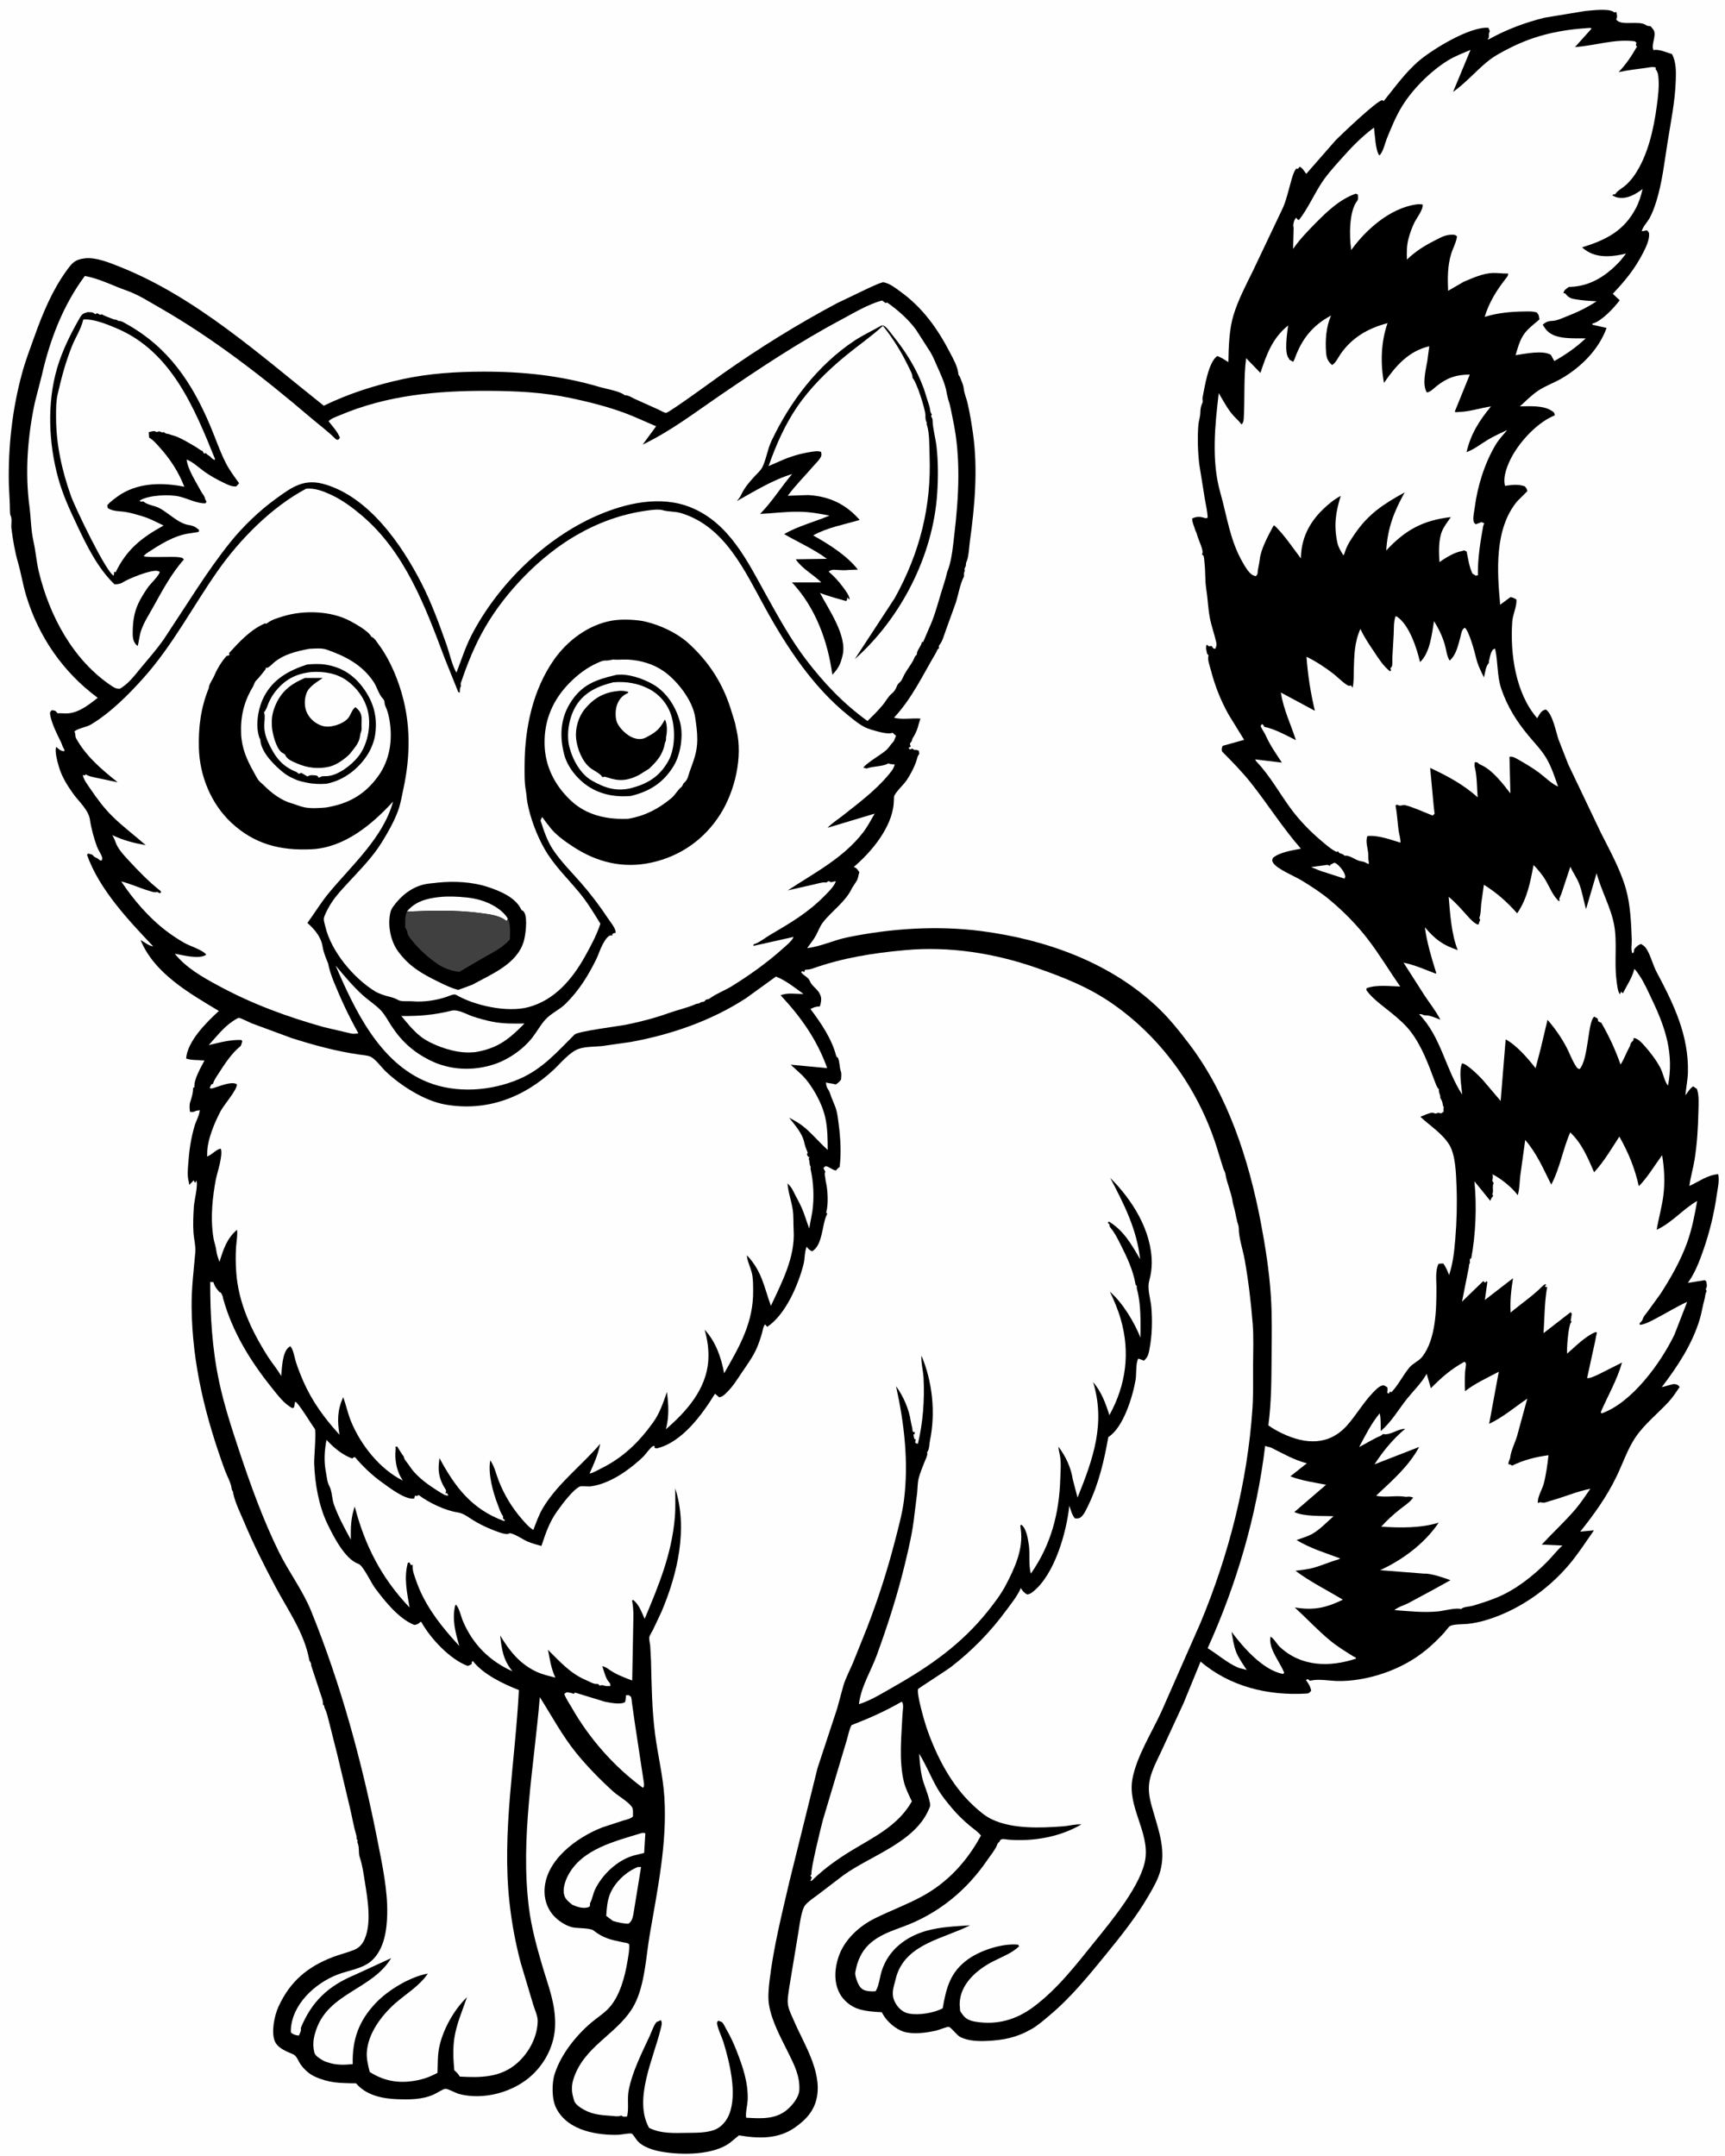 <svg version="1.1" xmlns="http://www.w3.org/2000/svg" style="display: block;" viewBox="0 0 1638 2048" width="1024" height="1280">
<path transform="translate(0,0)" fill="rgb(254,254,254)" d="M -0 -0 L 1638 0 L 1638 2048 L -0 2048 L -0 -0 z"/>
<path transform="translate(0,0)" fill="rgb(0,0,0)" d="M 1505.68 10.399 C 1512.06 9.94 1526.86 7.858 1532.21 11.164 L 1533 11.78 L 1535 11.379 C 1535.46 14.566 1536.33 15.351 1534.9 18.5 C 1539.05 25.103 1556.65 19.04 1563.2 23.869 C 1564.53 24.851 1565.83 24.682 1567.5 24.883 C 1568.41 26.073 1570.08 27.722 1570.67 29.033 C 1573.13 34.521 1567.66 42.796 1570.31 47.651 C 1575.03 46.257 1582.92 50.034 1587.82 51.304 C 1591.91 58.959 1591.72 67.988 1591.44 76.469 C 1590.78 96.368 1586.76 115.564 1583.65 135.148 C 1580.69 153.756 1578.55 173.538 1572.89 191.5 C 1571.2 196.866 1569.29 202.173 1566.61 207.132 C 1564.56 210.915 1559.83 215.657 1559.13 219.718 L 1564.02 218.745 C 1565.36 220.254 1566.06 220.405 1566.13 222.531 C 1566.3 228.239 1563.12 234.834 1560.59 239.799 C 1552.64 255.387 1543.52 266.467 1531.62 279.071 L 1538.18 285.217 C 1533.21 292.009 1521.05 305.022 1512.91 307.226 L 1512.14 307.412 L 1512.36 308.5 L 1525.71 311.508 C 1518.38 332.027 1501.35 348.901 1482.73 359.661 C 1475.77 363.683 1467.9 366.422 1461.2 370.812 C 1454.82 374.997 1449.05 380.907 1443.38 386.021 C 1452.28 385.916 1465.11 384.988 1472.94 389.835 C 1475.56 391.454 1475.93 391.525 1476.62 394.5 C 1460.35 401.075 1444.36 418.231 1436.03 433.316 C 1431.89 440.803 1426.81 452.966 1429.28 461.5 C 1435.65 460.643 1441.85 459.682 1448 461.984 C 1449.62 463.402 1449.88 464.519 1450.52 466.5 L 1440.96 476.029 C 1419.06 502.233 1421.69 542.475 1424.66 574.458 L 1434.5 567.127 C 1436.77 567.583 1438.15 568.34 1440.11 569.5 C 1440.57 576.233 1436.61 583.593 1436.12 590.651 C 1434.03 621.043 1439.24 658.545 1459.83 682.249 L 1461.89 678.733 C 1463.51 676.175 1464.97 674.659 1468 673.988 C 1474.47 678.017 1477.68 695.442 1480.09 702.5 L 1489.22 725.866 L 1520.23 790.885 C 1528.86 808.117 1538.86 825.879 1544.11 844.489 C 1548.39 859.678 1549.11 877.183 1549.65 893 C 1549.79 897.366 1548.66 901.262 1550.11 905.5 L 1551.5 904.751 L 1552.09 901.5 C 1554.17 899.155 1555.49 897.707 1558.5 896.685 C 1559.88 897.634 1561.83 898.809 1562.82 900.169 C 1567.22 906.168 1569.58 916.466 1573.23 923.32 C 1589.42 953.703 1603.92 983.518 1602.97 1018.8 C 1602.78 1025.98 1601.15 1033.28 1600.6 1040.5 C 1602.75 1037.6 1604.92 1033.87 1608 1031.94 L 1611.57 1034.43 C 1613.73 1040.77 1613.1 1048.84 1612.96 1055.5 C 1612.62 1070.83 1611.72 1086.66 1609.27 1101.79 C 1607.9 1110.19 1605.44 1118.07 1604.36 1126.57 C 1613.43 1122.43 1621.59 1116.1 1631.71 1115.38 L 1631.86 1116.06 C 1632.95 1121.97 1631.26 1128.98 1630.4 1134.89 C 1627.78 1153.08 1623.65 1170.18 1617.62 1187.52 C 1614.09 1197.7 1609.89 1208.68 1603.68 1217.54 L 1602.89 1218.64 L 1619 1216.05 L 1620.5 1217.32 C 1620.87 1220.39 1621.55 1221.77 1619.96 1224.5 L 1620.76 1226.5 C 1619.2 1229.28 1619.53 1231.44 1618.7 1234.36 C 1616.87 1240.77 1616.01 1247.4 1614.04 1253.76 C 1606.74 1277.42 1593.16 1297.95 1578.26 1317.49 C 1579.04 1317.97 1587.88 1314.4 1590.5 1314.78 C 1592.79 1315.11 1593.83 1315.64 1595.13 1317.5 C 1591.86 1322.2 1588.64 1327.29 1584.77 1331.5 C 1574.51 1342.65 1561.58 1352.83 1553.13 1365.39 C 1545.71 1376.41 1541.03 1390.4 1535.23 1402.42 C 1525.94 1421.68 1514.01 1438.27 1500.69 1454.92 L 1513.72 1453.7 C 1506.1 1464.57 1498.74 1476.03 1490.18 1486.18 C 1469.81 1510.34 1441.69 1529.79 1411.35 1538.93 C 1405.79 1540.61 1399.8 1541.86 1394.03 1542.52 C 1389.65 1543.01 1380.62 1542.68 1377.12 1544.52 C 1375.59 1545.33 1372.81 1549.43 1371.51 1550.85 C 1362.78 1560.38 1353.42 1568.89 1342.48 1575.86 C 1322.16 1588.81 1295.1 1597.05 1271 1596.83 C 1263.3 1596.76 1252.64 1594.65 1245.31 1596.3 L 1244 1596.62 C 1243.06 1595.66 1242.84 1595.52 1241.5 1595.02 L 1240.27 1596 C 1242.65 1599.34 1244.36 1601.86 1245.15 1606 C 1243.34 1608.02 1243.36 1608.57 1240.5 1608.73 C 1204.2 1610.88 1168.11 1602.24 1140.12 1578.35 L 1123.87 1618 L 1103.03 1663.07 C 1098.23 1673.54 1092.02 1684.29 1091.07 1695.97 C 1090.34 1705.05 1093.23 1714.18 1095.76 1722.79 C 1101.09 1740.91 1106.96 1758.33 1101.85 1777.24 C 1099.54 1785.8 1094.84 1793.65 1090.4 1801.27 C 1079.31 1820.35 1065.19 1838.18 1051.27 1855.26 C 1034.51 1875.81 1017.37 1897.07 996.966 1914.15 C 991.321 1918.87 985.926 1923.79 979.503 1927.46 C 965.472 1935.49 953.051 1937.97 937.076 1938.7 C 928.794 1939.08 919.77 1938.75 912.119 1935.12 C 908.478 1933.39 903.537 1925.99 900.937 1925.32 C 899.725 1925.01 891.013 1928.41 889.101 1928.85 C 880.018 1930.94 867.291 1932.69 858.219 1929.94 C 850.528 1927.6 841.845 1920.02 838.1 1912.89 L 837.379 1911.42 C 830.276 1911.11 822.46 1910.54 815.636 1908.49 C 808.005 1906.2 800.783 1900.31 797.123 1893.2 C 791.691 1882.64 792.506 1870.08 796.148 1859.1 C 801.636 1842.56 815.702 1829.7 831.058 1822.11 C 845.559 1814.94 860.908 1809.29 875.125 1801.61 C 899.932 1788.21 918.155 1768.23 931.507 1743.62 C 928.747 1739.96 923.866 1736.81 920.33 1733.82 C 914.514 1728.88 909.208 1723.73 904.278 1717.92 C 899.102 1711.82 893.95 1705.49 889.96 1698.54 C 883.866 1687.92 879.278 1676.16 872.79 1665.84 C 873.365 1673.11 873.861 1680.39 875.431 1687.54 C 877.1 1695.13 880.587 1702.05 882.339 1709.59 C 882.737 1711.3 883.616 1714.04 883.193 1715.78 L 882.727 1716.93 C 870.024 1749.83 827.417 1762.16 800.743 1781.4 L 777.058 1799.48 C 773.189 1802.49 767.911 1805.81 764.739 1809.52 C 760.712 1814.23 759.135 1829.9 757.929 1836.49 L 749.566 1887.02 C 748.823 1892.85 747.152 1899.71 748.436 1905.53 C 749.522 1910.45 751.889 1914.91 753.858 1919.5 C 763.205 1941.31 780.156 1966.89 775.776 1991.65 C 773.449 2004.81 765.419 2013.51 754.709 2021.02 C 738.829 2032.16 719.967 2031.51 701.655 2028.4 L 693.029 2035.5 C 677.35 2047.13 648.109 2047.21 629.362 2044.12 C 620.873 2042.72 609.077 2039.52 603.972 2031.95 C 603.362 2031.04 600.628 2026.95 599.852 2026.76 C 597.151 2026.11 590.344 2027.71 587.207 2027.84 C 577.001 2028.24 565.071 2026.97 555.337 2023.88 C 543.746 2020.19 533.662 2013.58 528.022 2002.41 C 523.766 1993.98 523.789 1978.73 526.703 1969.82 C 532.715 1951.42 546.548 1934.01 561.15 1921.5 C 566.757 1916.69 573.168 1912.84 578.19 1907.37 C 588.604 1896.03 593.396 1877.47 595.825 1862.67 C 596.61 1857.88 597.77 1852.09 597.4 1847.26 C 597.277 1845.66 592.907 1845.3 591.428 1844.99 C 579.976 1842.6 572.916 1841.17 563.441 1833.73 C 560.33 1831.28 548.094 1831.82 543.573 1830.77 C 537.775 1829.43 531.828 1825.66 527.5 1821.63 C 520.705 1815.31 517.071 1806.33 516.979 1797.1 C 516.685 1767.58 547.809 1745.03 572.362 1735.69 L 591.797 1729.34 C 594.846 1728.4 598.658 1727.81 600.961 1725.5 C 600.898 1722.83 601.482 1718.5 599.89 1716.32 C 595.983 1710.96 587.223 1706.28 582.112 1701.67 C 569.801 1690.54 557.297 1677.74 546.874 1664.87 C 533.782 1648.71 523.682 1629.68 512.518 1612.14 C 507.044 1678.11 493.811 1746.03 502.181 1812.29 C 504.552 1831.07 509.683 1849.72 515.036 1867.85 C 520.672 1886.94 527.523 1903.34 527.049 1923.75 C 526.63 1941.78 518.285 1958.88 505.114 1971.16 C 487.59 1987.5 459.112 1995.25 435.733 1989.06 C 432.645 1988.24 425.155 1983.98 422.776 1984.17 C 420.597 1984.34 414.187 1988.53 411.696 1989.63 C 400.407 1994.59 388.594 1994.45 376.5 1994.01 C 363.032 1993.52 348.427 1990.35 339.036 1980.17 C 338.701 1979.81 338.469 1979.31 338.034 1979.08 C 337.448 1978.76 334.552 1978.99 333.615 1978.95 C 328.194 1978.77 322.743 1978.69 317.36 1977.97 C 311.184 1977.14 305.034 1975.36 299.332 1972.84 C 293.805 1970.39 288.797 1965.95 285.334 1961.02 C 282.829 1957.45 281.879 1952.93 277.829 1951.2 C 271.42 1948.48 262.987 1945.31 260.5 1938.18 C 257.42 1929.35 260.476 1914.48 264.361 1906.02 C 275.3 1882.19 291.733 1868.32 315.967 1859.01 C 322.49 1856.51 329.39 1854.91 335.854 1852.32 C 341.108 1850.21 344.054 1846.81 346.221 1841.72 C 352.83 1826.19 348.968 1804.11 346.38 1787.89 C 345.075 1779.72 344.066 1771.89 341.47 1764.16 C 340.043 1759.91 341.401 1755.37 339.486 1750.64 C 339.012 1749.47 339.296 1748.98 339.5 1747.75 L 338.5 1747.14 C 338.534 1745.79 338.577 1744.66 338.189 1743.34 C 335.681 1734.81 334.24 1725.9 332.176 1717.24 L 320.19 1666.85 L 312.497 1636.32 C 311.327 1632.16 310.473 1627.49 308.651 1623.57 C 307.966 1622.1 308.164 1622.84 307.781 1621.09 L 307.58 1620 L 306.5 1619.15 C 306.928 1615.89 305.189 1611.94 304.182 1608.83 L 295.5 1582.51 C 295.143 1581.36 295.498 1580.44 294.845 1579.27 C 294.5 1578.66 293.709 1577.68 293.585 1577 C 288.955 1551.32 273.632 1530.14 261.598 1507.58 C 250.718 1487.17 240.581 1467.03 231.634 1445.7 C 228.186 1437.48 223.295 1427.76 221.431 1419.08 L 221.049 1417 C 220.639 1415.88 219.927 1415.5 219.816 1414.18 C 219.358 1408.81 215.374 1402.03 213.46 1396.76 C 195.038 1346.25 182.381 1296.02 181.798 1241.97 C 181.604 1223.94 183.751 1206.96 185.352 1189.12 C 185.83 1183.8 183.945 1176.69 183.567 1171.16 C 182.996 1162.82 183.398 1154.34 183.926 1146 C 184.264 1140.68 188.37 1124.69 186.156 1121.3 C 185.832 1122.51 186.036 1122.78 184.945 1123.5 L 183.759 1121.24 L 179.585 1125.5 L 179.071 1122.5 C 177.581 1117.11 178.186 1111.35 178.559 1105.79 C 179.384 1093.49 181.082 1081.47 184.59 1069.61 C 186.076 1064.6 189.083 1059.72 189.579 1054.5 L 188.5 1054.82 C 187.269 1055.06 186.406 1054.92 185.25 1055.53 C 183.564 1056.41 182.03 1056.49 180.217 1056 C 179.847 1052.98 179.541 1049.47 180.529 1046.57 C 181.756 1042.97 183.062 1038.64 183.165 1034.82 L 183.176 1033.5 L 184.5 1032.6 C 183.719 1025.43 190.687 1013.79 194.001 1007.41 C 188.557 1006.79 181.679 1007.34 176.582 1005.5 C 177.687 989.164 196.094 970.865 207.683 960.324 C 179.796 943.573 146.216 924.558 133.352 892.991 C 137.411 895.055 140.676 898.354 145.318 898.967 C 121.724 874.043 94.096 844.925 82.428 811.995 L 83.5 810.759 L 87.5 811.893 C 88.628 813.155 89.232 814.017 90.822 814.649 C 92.335 815.25 93.243 815.988 94.494 817.007 L 95.091 817.5 L 96.5 817.27 C 96.639 816.513 97.05 815.758 96.918 815 C 96.395 812.024 93.203 807.581 92.046 804.56 C 89.251 797.267 86.307 786.436 85.22 778.596 C 83.951 769.446 74.752 761.491 69.5 754.204 C 64.106 746.719 58.603 738.002 55.974 729.095 C 54.753 724.96 51.275 713.248 53.29 709.5 C 55.883 711.869 57.31 713.329 60.886 713.668 L 60.943 712 C 58.999 709.332 58.918 707.341 57.557 704.594 C 54.036 697.49 48.425 686.336 47.371 678.424 C 47.09 676.31 47.663 676.125 48.983 674.621 C 52.217 675.069 52.247 674.791 54.414 677.5 L 59.709 677.586 C 72.578 678.896 83.118 670.238 92.61 662.87 C 59.856 638.643 36.596 605.065 24.726 566.031 C 21.508 555.447 19.87 544.536 16.803 534 C 13.883 523.972 11.951 512.208 10.64 501.829 C 10.211 498.433 11.358 493.496 10.157 490.5 L 9.737 489.5 C 8.983 486.669 9.295 482.647 9.143 479.663 L 8.194 459.755 C 7.495 424.259 11.412 388.734 20.771 354.468 C 24.141 342.128 28.735 330.147 33.057 318.121 C 40.577 297.197 49.53 275.818 62.588 257.66 C 68.143 249.936 70.636 246.568 80.5 245.375 C 90.765 244.133 104.022 249.608 113.533 253.397 C 186.328 282.401 246.682 337.282 307.322 385.393 C 330.983 373.884 356.048 365.908 381.657 360.287 C 406.877 354.751 432.82 353.082 458.563 353.03 C 496.999 352.954 532.552 356.739 569.504 367.659 C 575.958 369.566 587.321 371.31 592.466 374.894 L 593.29 375.5 C 596.426 375.271 599.637 377.485 602.422 378.814 L 625.107 389.025 C 626.736 389.744 630.688 392.095 632.313 392.219 C 634.901 392.416 680.172 359.273 686.172 355.045 C 721.217 330.347 757.097 308.099 794.942 287.933 L 824.766 273.662 C 829.248 271.742 833.79 269.311 838.5 268.077 C 844.514 268.848 850.543 273.758 855.389 277.277 C 876.222 292.405 890.355 312.239 902.055 334.871 C 905.09 340.743 908.92 347.3 909.865 353.884 C 910.05 355.179 909.93 355.806 910.725 356.899 C 911.622 358.135 911.129 357.027 911.721 358.609 C 913.108 362.316 914.743 365.163 915.154 369.18 C 915.604 373.585 917.631 378.037 918.667 382.457 C 920.897 391.973 922.475 401.63 923.87 411.299 C 928.784 445.373 925.642 480.766 920.937 514.619 C 920.177 520.088 920.056 527.336 918.241 532.469 L 917.442 534.432 C 917.041 536.324 917.536 537.087 916.513 538.942 C 915.651 540.507 915.885 540.28 916.172 542 C 915.699 543.205 915.272 544.314 915.349 545.637 C 915.417 546.791 915.6 547.113 915.059 548.225 C 911.527 555.477 910.126 564.424 907.733 572.197 L 898.105 598.833 C 896.531 603.076 895.115 608.923 892.248 612.423 C 891.12 613.801 891.542 614.264 891.616 616 L 890.5 616.564 L 888.413 620.732 C 876.222 641.339 866.346 662.631 849.954 680.592 L 848.943 681.69 C 855.408 683.878 866.773 681.922 874.043 682.615 L 872.459 687.452 C 871.53 691.788 869.851 695.992 867.515 699.821 L 866.5 701.471 C 865.845 703.099 866.191 703.699 864.952 705.188 L 864.135 706.06 C 864.197 707.59 864.006 707.197 864.56 708.34 L 864.92 709 L 862.677 710.5 L 864 711.931 L 866.5 711.042 C 867.857 713.168 869.719 711.627 872.5 713.131 L 872.966 716 C 872.517 716.726 871.437 718.2 871.233 719.098 C 869.6 726.292 864.817 735.425 860.587 741.654 C 858.38 744.903 849.2 753.692 848.958 756.847 L 848.629 763.381 C 846.749 786.21 827.51 809.293 810.735 823.5 C 813.736 824.733 814.17 825.905 816.018 828.5 C 814.893 831.658 815.154 834.203 813.183 837.17 L 809.118 843.5 C 802.927 856.729 790.253 864.885 781.5 876.067 C 778.55 879.836 777.07 884.349 774.825 888.5 C 772.559 892.689 769.178 896.695 766.414 900.608 C 779.058 899.235 791.576 893.106 804.158 890.5 C 845.711 881.893 890.008 878.974 932.146 884.483 C 992.63 892.39 1053.36 913.843 1098.57 956.204 C 1109.89 966.802 1119.42 978.777 1128.81 991.071 C 1165.98 1039.72 1185.9 1101.62 1197.26 1161 C 1201.68 1184.13 1205.36 1207.83 1206.88 1231.34 C 1208.12 1250.39 1207.68 1269.59 1207.54 1288.67 C 1207.39 1310.53 1207.38 1332.26 1204.48 1353.96 C 1208.68 1356.99 1212.93 1359.36 1217.6 1361.58 C 1239.59 1372.07 1262.07 1373.5 1279.5 1353.71 C 1288.04 1344.01 1294.59 1332.57 1303.51 1323.18 C 1305.69 1320.89 1309.34 1316.98 1312.45 1316.15 C 1314.66 1315.55 1315.75 1316.78 1317.5 1317.88 C 1317.73 1319.23 1317.76 1320.11 1317.57 1321.49 L 1317.36 1322.78 L 1318.66 1323.99 L 1320 1322.01 L 1321.5 1322.36 C 1327.9 1315.64 1332.35 1306.45 1338.26 1299.21 C 1341.83 1294.85 1347.44 1292.95 1350.7 1288.74 C 1363.76 1271.86 1364.15 1243.15 1364.11 1222.69 C 1364.1 1215.57 1362.9 1207.01 1366.14 1200.5 C 1367.7 1200.31 1369.16 1200.13 1370.74 1200.23 C 1373.11 1203.77 1374.61 1207.21 1376.13 1211.14 C 1379.89 1200.14 1381.09 1188.18 1382.05 1176.63 C 1383.43 1159.9 1383.85 1143.34 1383.19 1126.57 C 1382.74 1115.08 1382.34 1097.01 1376.22 1087.23 C 1369.56 1076.6 1357.96 1069.3 1348.88 1060.89 C 1351.62 1059.7 1357.5 1056.97 1360.5 1056.97 C 1360.72 1056.97 1362.82 1057.76 1363 1057.75 C 1365.95 1057.54 1364.88 1056.4 1368.5 1057.66 C 1373.07 1054.84 1369.78 1056.07 1371.1 1052 L 1370.26 1049.9 C 1369.76 1047.15 1369.75 1046.25 1368.25 1043.77 L 1367.77 1043 C 1368.17 1040.29 1366.42 1038.59 1366.42 1035.89 L 1366.5 1034.69 C 1364.63 1033.09 1363.71 1030.26 1362.86 1028 C 1356.55 1011.25 1350.45 994.002 1339.4 979.615 C 1334.3 972.985 1327.32 967.062 1320.85 961.782 C 1313.13 955.48 1304.24 949.385 1298.19 941.412 C 1297.24 940.153 1297.55 940.214 1297.75 938.75 C 1306.97 935.132 1319.95 936.902 1329.76 937.089 C 1319.33 922.236 1310.08 906.611 1299 892.202 C 1288.31 878.3 1275.92 865.762 1262.45 854.548 C 1254.31 847.771 1245.13 841.878 1236.09 836.35 C 1229.48 832.308 1212.86 825.646 1209.05 819.625 C 1208.88 819.354 1208.72 819.076 1208.58 818.786 C 1207.74 817.022 1208.3 816.645 1208.86 814.889 C 1215.17 809.521 1227.35 807.724 1235.41 806.179 C 1218.19 786.527 1204.36 764.515 1188.24 744.073 C 1179.84 733.433 1170.03 723.453 1160.5 713.819 C 1159.87 711.516 1160.24 710.648 1161.02 708.5 L 1181.48 702.795 L 1166.68 678.717 C 1158.91 664.796 1153.64 651.146 1149.64 635.721 C 1148.79 632.433 1146.78 627.118 1147.37 623.823 L 1147.66 622.5 L 1146.28 620.957 C 1145.79 618.063 1144.6 614.939 1146 612.328 L 1148 613.937 L 1150.5 613.611 L 1152.5 616.133 L 1154.09 616.216 C 1155.2 613.953 1155.51 612.534 1154.95 610 C 1153.16 602.018 1150.29 594.463 1148.79 586.278 C 1147.14 577.311 1146.9 568.245 1145.49 559.411 C 1144.2 551.378 1144.85 542.872 1143.82 534.712 C 1143.61 533.017 1143.57 529.516 1142.91 528 C 1142.79 527.708 1141.56 526.931 1141.5 526.694 C 1141.45 526.506 1142.09 524.776 1142.07 524.5 C 1141.76 519.982 1138.15 512.949 1136.85 508.313 C 1136.49 507.051 1136.19 505.981 1135.61 504.795 L 1135.13 503.858 C 1133.98 499.54 1132.35 497.397 1132.07 492.5 C 1136.47 490.563 1139.2 490.559 1143.8 491.953 C 1145.29 492.406 1145.36 492.207 1146.81 491.824 C 1146.72 486.305 1145.21 480.146 1144.26 474.686 L 1138.79 440.581 C 1137.48 428.969 1137.05 415.198 1138.01 403.553 C 1138.34 399.597 1139.78 396.197 1139.86 392.104 C 1139.92 388.812 1140.33 385.741 1141.8 382.75 C 1142.72 380.877 1141.56 379.793 1142.01 377.551 C 1143.98 367.687 1147.52 343.825 1156 338.173 C 1159.81 339.64 1163.08 341.796 1166.5 343.972 C 1166.71 329.925 1167.25 312.919 1171.35 299.423 C 1175.72 285.042 1183.24 270.649 1189.91 257.17 L 1218.54 196.866 C 1221.76 189.212 1223.56 180.999 1225.82 173.026 C 1227.02 168.769 1228.25 163.58 1231 160.053 L 1232.08 160.5 C 1233.21 159.862 1232.83 160.229 1233.61 159.142 L 1234.14 158.347 C 1237.03 159.592 1238.58 162.668 1240.45 165.167 L 1268.08 133.596 C 1273.6 127.914 1307.97 95.189 1312.72 95.128 L 1314 96.013 C 1325.05 82.533 1334.47 68.762 1347.98 57.402 C 1360.97 46.484 1396.15 24.971 1413.5 26.399 L 1414.81 29.5 C 1414.19 31.157 1413.72 32.132 1413.93 33.938 C 1414.13 35.657 1413.62 35.974 1412.8 37.5 C 1414.17 37.146 1413.88 37.326 1414.88 36.776 C 1431.31 27.736 1448.67 21.326 1466.86 16.804 L 1505.68 10.399 z"/>
<path transform="translate(0,0)" fill="rgb(254,254,254)" d="M 1267.13 819.5 L 1267.82 819.669 C 1271.29 821.367 1276.03 827.153 1277.13 830.826 C 1277.72 832.825 1277.75 832.838 1276.79 834.599 L 1259.65 829.067 C 1254.63 827.726 1249.88 825.604 1245.08 823.644 L 1258.86 821.775 C 1260.16 821.53 1260.52 821.39 1261.85 822 L 1262.95 822.667 L 1263.25 821.5 L 1267.13 819.5 z"/>
<path transform="translate(0,0)" fill="rgb(254,254,254)" d="M 605.571 1773.5 L 608.682 1773.5 L 601.348 1818.6 C 600.502 1822.32 599.898 1825.25 596.5 1827.4 C 591.323 1827.11 586.936 1826.21 581.976 1824.72 L 575.609 1819.94 C 576.076 1812.64 576.502 1805.54 579.372 1798.71 C 583.97 1787.77 594.667 1777.85 605.571 1773.5 z"/>
<path transform="translate(0,0)" fill="rgb(254,254,254)" d="M 608.303 1741.5 C 610.403 1740.99 610.753 1740.74 612.736 1741.5 L 611.616 1760.1 L 600.781 1762.8 C 585.678 1767.58 572.021 1780.48 565.079 1794.62 C 563.05 1798.75 562.598 1803.29 560.439 1807.39 C 559.935 1808.35 560.162 1808.94 560.229 1810 C 559.371 1811.54 559.916 1811.22 558.387 1811.72 C 553.553 1813.31 547.737 1811.33 543.35 1809.33 C 540.386 1806.84 536.899 1804.4 535.815 1800.51 L 535.571 1799.5 C 534.112 1794.1 536.761 1786.38 539.319 1781.51 C 552.455 1756.51 583.428 1749.17 608.303 1741.5 z"/>
<path transform="translate(0,0)" fill="rgb(254,254,254)" d="M 428.065 960.207 C 434.408 958.189 443.035 963.637 449.16 965.646 C 455.183 967.622 461.533 969.371 467.755 970.578 C 477.867 972.541 487.698 972.39 497.941 972.246 C 483.233 987.193 472.773 995.721 451.5 999.386 C 447.113 999.833 442.949 999.875 438.552 999.449 C 426.423 998.276 408.731 992.025 399.151 984.421 C 392.158 978.87 386.643 971.942 380.988 965.099 C 397.741 965.372 411.723 964.118 428.065 960.207 z"/>
<path transform="translate(0,0)" fill="rgb(254,254,254)" d="M 538.037 1607.5 C 539.833 1607.73 541.676 1607.87 543.386 1608.5 L 544.605 1608.98 L 546 1607.8 L 573.948 1616.37 C 578.931 1617.4 589.302 1619.57 593.5 1616.81 C 594.015 1614.83 594.247 1613.09 594.334 1611.05 L 594.36 1610.34 L 597 1610.24 C 597.715 1610.83 598.65 1611.22 599.146 1612 C 599.649 1612.79 599.805 1616.09 599.993 1617.27 L 602.772 1636.82 L 611.379 1693.65 C 611.483 1695.83 611.892 1696.55 610.5 1698.31 C 583.214 1678.37 559.444 1651.38 542.784 1622.01 C 540.506 1618 537.183 1613.38 535.754 1609.02 L 538.037 1607.5 z"/>
<path transform="translate(0,0)" fill="rgb(254,254,254)" d="M 856.146 1616.5 C 858.608 1617.91 857.132 1625.43 856.992 1628.37 C 856.001 1649.02 853.409 1672.23 858.296 1692.5 C 859.841 1698.91 863.123 1705.18 865.881 1711.16 C 852.838 1734.09 830.486 1744.59 808.817 1757.73 C 796.145 1765.41 783.801 1774.12 773.054 1784.33 C 771.619 1785.81 771.509 1786.38 769.425 1786.83 L 770.821 1783.5 L 769.5 1781.68 L 770.5 1780.53 C 769.458 1776.66 779.683 1735.09 781.418 1728.65 L 803.998 1653.13 C 805.223 1649.34 806.558 1641.79 808.669 1638.68 C 808.8 1638.49 809.103 1638.51 809.32 1638.43 C 825.814 1632.05 840.798 1625.33 856.146 1616.5 z"/>
<path transform="translate(0,0)" fill="rgb(254,254,254)" d="M 1201.44 1373.5 L 1202.09 1373.62 C 1203.99 1374.65 1205.25 1374.2 1207.54 1375.34 C 1218.49 1380.83 1229.11 1386.95 1241.03 1390.01 L 1225.34 1402.4 C 1236.11 1406.53 1248 1408.17 1259.27 1410.41 L 1229.16 1436.32 C 1239.01 1440.85 1255.41 1439.76 1266.4 1440.28 C 1260.23 1445.67 1253.67 1452.68 1246.62 1456.78 C 1242.02 1459.46 1236.25 1461.12 1231.22 1462.89 C 1244.33 1470.8 1258.5 1475.09 1272.74 1480.39 C 1271.41 1481.16 1271.71 1481.12 1270.55 1481.45 C 1262.45 1483.74 1254.71 1487.26 1246.68 1489.44 C 1241.38 1490.89 1235.65 1491.3 1230.21 1492.08 C 1244.19 1502.62 1260.29 1510.45 1275.2 1519.58 C 1259.3 1527.3 1247.42 1529.96 1229.54 1526.92 C 1240.89 1537.32 1251.42 1548.72 1263.3 1558.5 C 1270.24 1564.21 1277.98 1568.91 1285.6 1573.65 C 1287.51 1574.39 1286.76 1573.77 1287.86 1575.5 C 1262.74 1583.86 1235.59 1583.45 1215.18 1564.22 C 1212.79 1561.96 1209.23 1555.61 1206.5 1554.78 C 1204.35 1566.21 1215.58 1578.59 1219.52 1589 L 1218.5 1590.09 C 1199.47 1586.73 1180.57 1564.83 1169.52 1550.09 C 1170.68 1556.49 1171.58 1563.45 1174.01 1569.5 C 1176.34 1575.33 1180.58 1581.06 1183.92 1586.38 C 1181 1585.27 1177.78 1585 1175 1583.76 C 1165.45 1579.52 1155.84 1571.23 1146.83 1565.62 C 1174.29 1505.13 1193.48 1439.41 1201.44 1373.5 z"/>
<path transform="translate(0,0)" fill="rgb(254,254,254)" d="M 293.383 616.324 C 298.65 616.147 305.148 615.339 310.146 617.091 C 328.123 623.393 344.062 631.629 354.887 648.098 C 357.64 652.287 359.779 659.73 363 663.136 C 364.24 664.447 364.778 665.088 365.035 667 C 365.21 668.3 365.113 669.168 365.693 670.408 C 367.818 674.95 368.919 679.167 369.749 684.092 C 372.881 702.687 370.181 721.781 358.985 737.293 C 346.166 755.056 330.469 763.659 309.188 767.089 C 302.93 767.622 295.205 768.121 289.024 766.901 C 284.66 766.04 280.728 764.19 276.5 762.993 C 266.873 760.268 257.272 753.056 250.323 745.924 C 249.09 744.659 247.668 743.677 246.46 742.449 C 244.155 740.106 242.414 736.245 240.775 733.326 C 234.23 721.671 229.413 710.747 228.827 697.189 C 228.115 680.699 231.434 666.625 239.913 652.54 C 241.053 650.646 241.429 648.121 243 646.565 C 246.395 643.202 249.241 639.218 252.264 635.5 L 252.012 634.324 C 254.599 635.223 257.792 631.193 259.891 629.437 C 269.504 621.398 281.395 618.659 293.383 616.324 z"/>
<path transform="translate(0,0)" fill="rgb(0,0,0)" d="M 291.427 631.247 C 297.014 630.678 303.454 630.447 309 631.33 C 324.31 633.767 335.677 641.108 344.787 653.5 C 354.63 666.89 358.462 680.979 356.183 697.5 C 355.25 704.259 352.268 711.719 348.517 717.431 C 339.614 730.988 326.012 741.242 310.056 744.46 C 304.09 745.052 296.976 744.69 291.132 743.44 L 290 743.19 C 286.166 742.418 282.907 741.6 279.373 739.948 L 277.899 739.252 C 274.737 737.78 271.852 736.174 269.118 733.995 C 260.542 727.157 248.388 715.237 247.142 703.802 C 246.975 702.272 247.199 702.837 246.618 701.651 C 246.019 700.429 246.238 701.109 245.777 699.581 C 242.283 687.993 245.08 672.288 250.563 661.735 C 259.271 644.977 274.141 636.889 291.427 631.247 z"/>
<path transform="translate(0,0)" fill="rgb(254,254,254)" d="M 295.467 638.371 C 307.396 637.54 320.072 639.581 329.857 646.916 C 340.606 654.975 348.395 666.908 350.066 680.334 C 351.65 693.059 348.105 708.595 340.02 718.764 C 333.574 726.872 321.002 736.587 310.381 737.263 C 307.55 737.443 305.832 736.816 303.435 738.5 L 301.984 738.407 L 301.946 737.696 L 300.5 736.683 C 297.081 736.445 294.82 735.732 291.785 737.578 L 286 734.145 L 283.5 735.062 C 282.54 734.099 281.747 733.465 280.484 732.936 L 277.772 731.752 C 265.633 725.929 259.819 716.552 254.465 705 C 252.092 699.88 250.682 694.403 250.799 688.686 C 250.868 685.292 251.732 680.782 250.832 677.537 L 250.5 676.677 C 252.873 674.142 253.61 670.739 254.96 667.598 C 256.624 663.726 258.881 659.933 261.525 656.651 C 270.767 645.179 281.039 639.998 295.467 638.371 z"/>
<path transform="translate(0,0)" fill="rgb(0,0,0)" d="M 289.409 643.995 L 306.304 644.004 C 301.066 647.726 293.32 652.051 290.944 658.358 C 288.676 664.38 288.687 672.113 291.721 677.812 C 294.741 683.484 299.796 687.551 305.895 689.504 C 313.194 691.84 325.071 688.059 330.173 682.526 C 332.887 679.583 334.182 673.491 337.5 671.771 L 339.309 673.421 C 344.682 678.706 343 683.38 343.212 690.035 C 343.271 691.896 343.45 693.174 342.756 694.958 C 341.697 697.677 341.812 700.674 340.693 703.5 C 338.868 708.112 334.931 712.455 331.888 716.329 C 327.192 721.065 319.381 726.626 312.85 728.215 C 302.516 730.731 291.705 729.544 281.945 725.211 C 277.404 723.195 272.348 721.504 270.5 716.697 L 267.062 714.5 C 261.94 710.309 258.519 696.842 258.083 690.376 C 257.611 683.372 258.212 678.047 260.798 671.447 C 266.425 657.088 275.52 649.968 289.409 643.995 z"/>
<path transform="translate(0,0)" fill="rgb(254,254,254)" d="M 581.96 626.532 C 586.47 626.97 591.454 626.306 596.074 626.551 C 608.277 627.199 620.352 630.652 630.453 637.79 C 643.303 646.87 657.729 665.496 660.051 681.309 C 661.13 688.659 662.126 695.174 662.083 702.696 C 662.018 714.399 658.673 722.25 654.839 732.921 C 653.546 736.519 653.204 740.154 650.231 742.974 C 649.527 743.642 649.032 744.027 648.592 744.916 C 648.027 746.06 647.909 746.829 646.863 747.676 C 643.246 750.605 641.058 755.197 637.316 758.287 C 625.092 768.377 612.673 774.902 596.858 777.71 L 595.356 777.81 C 575.788 778.483 556.737 774.328 542.02 760.489 C 526.748 746.127 517.426 727.972 517.025 706.69 C 516.6 684.152 524.852 664.94 540.526 648.912 C 547.956 641.314 557.217 634.101 566.946 629.879 C 569.247 628.881 572.022 627.394 574.539 627.482 C 577.145 627.574 579.406 627.042 581.96 626.532 z"/>
<path transform="translate(0,0)" fill="rgb(0,0,0)" d="M 584.706 641.178 C 595.855 639.4 610.99 644.716 620.484 650.319 C 633.468 657.981 642.247 672.3 645.881 686.7 C 648.978 698.974 646.196 716.837 639.601 727.637 C 629.869 743.573 616.789 751.839 598.921 756.1 C 586.027 757.201 573.674 755.469 562.219 749.213 C 550.363 742.739 539.122 730.022 535.673 716.748 C 531.323 700.011 531.893 683.303 541.085 668.284 C 552.041 650.382 565.362 645.751 584.706 641.178 z"/>
<path transform="translate(0,0)" fill="rgb(254,254,254)" d="M 582.159 648.159 C 594.109 647.135 605.608 648.868 616.36 654.52 C 626.588 659.895 634.385 669.346 637.591 680.419 C 641.299 693.229 641.091 711.71 634.234 723.517 C 625.807 738.027 614.585 744.66 598.821 748.758 C 584.914 752.061 573.859 748.308 561.876 741.435 C 550.942 735.163 543.494 721.261 540.544 709.389 C 537.515 697.197 540.358 681.039 546.945 670.378 C 555.002 657.337 567.904 651.701 582.159 648.159 z"/>
<path transform="translate(0,0)" fill="rgb(0,0,0)" d="M 586.617 656.431 L 586.665 656.387 C 590.327 655.961 592.95 656.236 596.5 657.213 L 596.328 658.241 C 591.369 660.37 588.251 663.644 586.194 668.613 C 584.174 673.493 583.836 681.687 585.975 686.541 C 588.371 691.979 595.38 698.706 600.996 700.752 C 605.138 702.261 609.153 702.69 613.146 700.639 C 620.085 697.072 625.011 694.069 629.138 687.193 L 630.777 684.445 L 631.32 683.5 C 633.579 687.51 633.498 694.406 632.67 698.891 C 632.385 700.437 632.388 699.943 632.375 701.173 C 632.361 702.406 632.475 703.239 631.927 704.392 L 631.5 705.233 C 630.907 707.466 630.716 709.257 629.9 711.5 C 626.969 719.56 622.487 724.293 616.343 730.174 L 606.352 736.397 C 595.648 741.669 587.862 742.363 576.591 738.487 C 575.14 737.988 574.556 737.675 572.947 737.963 L 572 738.281 C 570.303 734.927 563.479 731.871 560.302 729.351 C 552.753 723.364 547.898 710.915 546.982 701.486 C 546.045 691.849 549.057 681.03 555.275 673.5 C 563.806 663.17 573.443 657.688 586.617 656.431 z"/>
<path transform="translate(0,0)" fill="rgb(254,254,254)" d="M 1390.8 1293.5 C 1391.22 1294.01 1391.91 1294.39 1392.06 1295.03 C 1392.45 1296.77 1391.46 1301.05 1391.35 1303 C 1390.99 1309.17 1390.98 1315.34 1391.29 1321.51 C 1400.83 1314.04 1412.66 1308.66 1423.33 1303.05 L 1414.19 1352.49 C 1426.89 1346.59 1438.75 1336.51 1450.41 1328.56 L 1440.72 1364.05 C 1438.85 1370.28 1435.16 1377.53 1434.26 1383.84 L 1434.11 1385 C 1433.33 1387.26 1432.65 1388.29 1432.35 1390.85 C 1433.56 1390.89 1434.02 1391 1435.1 1391.64 L 1436 1392.22 C 1447.05 1386.79 1458.42 1383.94 1470.56 1382.35 C 1469.49 1391.37 1468.37 1400.43 1466.08 1409.24 C 1464.6 1414.91 1459.77 1422.24 1460.5 1427.78 C 1463.54 1426.26 1463 1427.34 1465.5 1427.46 C 1467.29 1427.54 1471.21 1425.96 1473.04 1425.46 C 1485.51 1422.02 1497.69 1416.66 1510.33 1414.18 C 1505.77 1420.67 1501.39 1427.46 1496.26 1433.49 C 1486.19 1445.32 1474.68 1455.82 1464.13 1467.22 L 1483.82 1468.11 C 1478.81 1472.45 1474.54 1478.14 1469.88 1482.92 C 1456.44 1496.71 1439.52 1510.06 1421.64 1517.45 C 1414.2 1520.52 1406.37 1523.01 1398.65 1525.32 C 1395.49 1526.26 1390.91 1526.11 1388.21 1527.9 L 1387.51 1528.5 C 1383.29 1526.84 1370.9 1530.15 1365.96 1530.65 C 1352.06 1532.07 1338.08 1530.46 1324.2 1529.45 C 1327.57 1526.54 1333.23 1524.94 1337.28 1522.92 L 1361.48 1509.87 L 1377.43 1501.04 C 1370.96 1498.67 1359.65 1494.7 1352.95 1494.78 C 1351.55 1494.8 1352.39 1494.91 1351.06 1494.7 L 1310.66 1491.53 C 1332.2 1481.59 1352.92 1466.17 1366.29 1446.37 C 1349.21 1451.69 1329.43 1451.39 1311.7 1450.19 C 1317.13 1444.12 1322.75 1439.06 1329.08 1433.96 C 1333.38 1430.5 1339.02 1427.05 1342.07 1422.5 C 1340.64 1422.09 1339.01 1421.61 1337.5 1421.67 C 1336.41 1421.71 1335.78 1422.04 1334.62 1421.83 C 1325.62 1420.23 1315.43 1422.9 1306.84 1420.78 C 1322.06 1406.35 1337.61 1393.16 1347.73 1374.46 L 1305.3 1391 C 1313.81 1377.93 1322.56 1367.34 1334.37 1357.25 C 1328.16 1357.03 1320.61 1363.18 1314.51 1362.36 L 1313.5 1362.2 L 1311 1363.97 C 1304.22 1366.62 1297.4 1371.22 1290.72 1374.57 C 1296.58 1363.5 1302.21 1352.21 1310.23 1342.52 C 1311.48 1347.73 1311.06 1354 1311.21 1359.38 C 1321.39 1350.76 1327.89 1339.14 1336.11 1328.8 C 1342.13 1321.24 1349.19 1314.59 1354.12 1306.21 L 1354.84 1304.95 L 1358.83 1318.68 C 1369.09 1308.37 1377.85 1300.58 1390.8 1293.5 z"/>
<path transform="translate(0,0)" fill="rgb(254,254,254)" d="M 1456.41 821.675 C 1460.61 826.167 1464.68 830.822 1467.79 836.141 C 1471.62 842.666 1474.62 850.601 1480.16 855.838 L 1481.35 855.5 L 1480.66 854 L 1482.83 848.907 L 1491.3 823.337 C 1493.67 828.549 1497.08 833.28 1499.29 838.539 C 1502.5 846.192 1503.84 855.531 1506.22 863.546 L 1516.26 829.442 C 1520.63 846.1 1529.84 861.897 1532.93 878.81 C 1535.93 895.314 1532.95 913.647 1535.07 930.5 C 1535.48 933.741 1536.21 942.622 1538.5 944.399 L 1539.5 941.937 L 1541.21 943.585 C 1544.72 936.503 1549.78 929.132 1551.77 921.536 L 1552.07 920.356 C 1553.98 922.068 1555.34 924.271 1556.77 926.385 C 1561.78 933.797 1565.2 941.911 1569.04 949.95 C 1581.85 976.727 1589.82 1001.32 1584.07 1031.22 C 1580.9 1027.81 1579.27 1019.08 1576.87 1014.5 C 1572.75 1006.64 1566.71 998.897 1560.76 992.309 C 1558.57 989.884 1554.85 986.156 1551.5 985.979 L 1551.03 988.5 C 1549.66 989.764 1548.86 990.331 1548.33 992.171 C 1547.78 994.062 1548.33 992.96 1547.41 994.64 C 1544.37 1000.17 1542.49 1005.81 1539.02 1011.22 C 1533.97 997.048 1528.26 984.55 1520.7 971.5 C 1519.63 971.096 1518.79 970.712 1517.78 970.138 L 1517.21 967.5 L 1514 965.719 C 1507.77 970.332 1508.7 1005.92 1500.15 1015.5 C 1497.94 1015.25 1497.21 1013.71 1496.05 1011.86 C 1492.76 1006.63 1490.53 1000.3 1487.63 994.803 C 1482.64 985.344 1476.65 976.816 1469.64 968.74 L 1463.11 996.23 L 1458.29 1014.69 C 1451 1005.39 1440.26 992.84 1429.87 987.322 L 1425.11 1045.79 L 1408.08 1025.78 C 1404.85 1022.21 1392.95 1010.31 1388.5 1010.08 C 1385.11 1017.38 1387.97 1031.58 1388.54 1039.75 C 1372.77 1015.51 1368.4 984.722 1347.75 963.5 C 1350.87 962.853 1351.03 964.62 1353.89 964.5 C 1357.97 964.329 1363.89 967.202 1367.86 968.596 C 1363.64 960.361 1358.02 953.465 1352.95 945.793 L 1332.89 914.445 C 1343.49 916.567 1353.54 921.135 1363.63 924.929 C 1364.19 923.978 1363.67 923.399 1363.34 922.348 C 1359.06 908.504 1355.1 895.26 1353.11 880.834 C 1363.07 892.357 1369.83 897.619 1384.34 902.48 C 1378.33 887.419 1377.11 867.959 1375.74 851.902 C 1382.53 857.38 1388.08 864.039 1393.95 870.449 C 1396.08 872.778 1400.81 878.133 1404.13 878.286 C 1404.33 877.12 1404.62 876.335 1405.11 875.226 L 1405.68 874 L 1404.85 872 C 1406.38 868 1406.24 863.018 1406.62 858.765 L 1409.19 840.426 C 1421.44 848.103 1431.25 856.776 1440.79 867.584 C 1450.46 853.529 1453.22 838.054 1456.41 821.675 z"/>
<path transform="translate(0,0)" fill="rgb(254,254,254)" d="M 1491.16 1075.66 C 1502.3 1086.13 1507.89 1099.81 1513.89 1113.55 C 1523.22 1103.48 1530.39 1091.12 1537.86 1079.65 C 1546.57 1095.12 1552.44 1109.4 1556.35 1126.77 C 1564.49 1118.66 1571.54 1106.7 1578.47 1097.32 C 1580.55 1109.7 1581.25 1122.38 1579.74 1134.86 C 1578.41 1146 1575.19 1157.06 1573.31 1168.15 C 1587.69 1161.62 1598.08 1148.66 1611.77 1140.8 C 1609.42 1154.02 1606.87 1167.34 1602.35 1180.02 C 1596.3 1197.01 1586.55 1214.28 1576.73 1229.31 L 1564.76 1245.81 C 1563.19 1247.91 1560.72 1250.49 1560.06 1253.01 C 1559.6 1254.79 1558.35 1255.65 1557.06 1257 L 1557.38 1258.5 C 1562.45 1257.99 1567.9 1254.87 1572.36 1252.56 C 1582.39 1247.37 1592.01 1241.31 1602.29 1236.61 L 1590.19 1267.75 C 1577.41 1294.32 1550.06 1332.35 1521 1342.61 L 1520.16 1341.5 C 1527.04 1325.6 1535.57 1311.15 1540.4 1294.3 L 1517.14 1306.01 C 1514.93 1306.95 1509.32 1309.65 1507.22 1309.05 L 1514.9 1273.9 C 1515.42 1271.17 1515.78 1268.75 1516.58 1266.01 L 1515.5 1265.27 C 1505.92 1268.95 1496.06 1279.05 1488.3 1285.8 C 1487.65 1281.55 1489.44 1259.54 1491.79 1256.42 L 1492.5 1255.56 L 1491.64 1254.5 L 1492.7 1248 L 1491.51 1246.5 L 1465.86 1266.36 C 1466.82 1251.48 1466.72 1237.33 1469.25 1222.5 L 1467.76 1222.5 L 1467.04 1221.5 L 1468.5 1220.8 L 1467.5 1219.77 C 1466.41 1220.37 1465.58 1220.96 1464.71 1221.84 C 1455.75 1230.93 1444.4 1238.52 1434.59 1246.8 C 1433.92 1235.51 1435.13 1225.3 1436.84 1214.21 L 1410.12 1234.85 L 1412.5 1217.82 L 1411.5 1216.92 L 1410.63 1218.5 L 1408.5 1216.99 L 1388.42 1236.43 L 1394.87 1203.86 C 1395.13 1202.44 1394.87 1201.75 1395.52 1200.35 L 1395.97 1199.5 C 1395.79 1198.1 1395.68 1197.35 1396 1195.95 L 1397.23 1195.1 C 1401.42 1172.28 1402.52 1145.91 1400.26 1122.84 L 1400.18 1122.09 L 1415.31 1140.71 C 1415.73 1139.25 1416.17 1138.28 1417.11 1137.11 L 1418.02 1136 L 1417.23 1134.5 C 1418.75 1130.86 1416.69 1127.59 1418.5 1123.89 L 1417.11 1121.5 C 1417.61 1119.88 1417.81 1118.72 1417.62 1117.04 L 1417.42 1115.5 C 1425 1119.24 1435.38 1127.55 1440.51 1134.27 L 1441.33 1135.36 C 1443.12 1129.66 1443.05 1122.58 1443.79 1116.59 L 1448.44 1082.85 C 1459.62 1095.87 1465.57 1110.19 1473.17 1125.29 C 1481.36 1109.92 1484.21 1091.73 1491.16 1075.66 z"/>
<path transform="translate(0,0)" fill="rgb(254,254,254)" d="M 1325.25 585.5 L 1326.51 585.651 C 1338.32 593.486 1345.48 615.727 1348.54 628.933 C 1358.03 620.234 1359.85 602.109 1361.78 590.079 C 1366.27 597.074 1369.7 604.271 1372.05 612.263 C 1373.6 617.51 1373.75 622.72 1376.65 627.5 C 1382.99 622.13 1384.64 612.99 1386.82 605.389 C 1387.83 601.872 1387.86 598.249 1391 596.251 C 1394.94 598.808 1400.51 619.486 1401.8 625 C 1403.35 631.685 1406.23 637.358 1409.28 643.454 C 1410.31 639.339 1410.87 632.681 1413.88 629.813 L 1413.98 628 C 1414.77 625.239 1415.22 621.26 1416.67 618.795 C 1417.61 617.186 1417.99 616.607 1419.78 616.139 C 1422.78 628.942 1421.47 641.977 1425.82 654.621 C 1431.62 671.462 1440.27 685.228 1451.63 698.881 C 1457.16 705.535 1463.52 712.072 1468.05 719.454 C 1473.19 727.834 1476.4 737.91 1479.67 747.173 C 1473.63 744.665 1466.88 737.876 1461.5 733.893 C 1455.46 729.426 1448.88 725.52 1442.35 721.808 C 1439.94 720.438 1436.38 718.117 1433.5 718.903 L 1434.35 753.633 C 1427.28 744.464 1417.67 731.868 1407 726.855 C 1405.59 726.194 1405.1 726.122 1403.89 725.004 C 1402.51 723.723 1402.33 724.105 1400.5 724.078 C 1400.36 725.689 1400.15 727.213 1400.55 728.8 C 1402.79 737.558 1402.5 748.282 1403.3 757.393 C 1389.6 745.159 1374.7 737.147 1358.16 729.431 L 1361.56 766.1 L 1362.37 773 L 1360.5 774.691 C 1356.09 773.011 1336.51 764.373 1333 764.714 C 1331.27 764.882 1330.72 765.408 1328.47 765.158 L 1326.81 764.322 L 1325.27 765 C 1326.79 773.016 1327.11 780.957 1328.2 789 C 1328.7 792.682 1330.19 796.785 1329.95 800.475 C 1320.66 797.6 1308.23 793.056 1298.5 794.196 C 1296.53 799.554 1298.95 805.467 1299.34 811 C 1299.54 813.729 1299.23 815.847 1299.81 818.656 C 1300.08 819.985 1300.09 819.195 1299.5 820.838 C 1297.52 819.738 1295.71 818.543 1293.42 818.291 C 1291.03 818.027 1289.07 817.166 1286.93 816.084 C 1283.99 814.6 1280.2 812.264 1277 812.896 C 1275.89 811.876 1275.3 811.48 1273.84 810.991 C 1272.43 810.522 1271.8 810.474 1270.97 809.184 L 1270.57 808.5 L 1269.5 809.317 C 1264.41 807.1 1259.73 802.816 1255.48 799.282 C 1244.65 790.273 1234.17 779.484 1225.81 768.14 C 1214.98 753.426 1206.3 737.357 1193.69 723.949 C 1192.71 722.903 1192.45 722.776 1192.08 721.356 L 1217.34 724.412 C 1211.99 716.279 1206.27 708.147 1202.25 699.255 C 1201.66 697.958 1201.19 696.91 1200.41 695.709 C 1199.18 693.836 1198.2 691.892 1197.18 689.901 C 1197.95 688.076 1197.32 688.735 1199 687.86 L 1200.83 690.5 C 1210.61 692.416 1221.68 698.643 1230.63 703.085 C 1225.7 687.588 1218.87 674.099 1216.35 657.831 L 1248.67 675.205 C 1244.56 657.888 1241.99 641.597 1240.7 623.858 C 1249.54 628.178 1258.24 633.804 1266.02 639.847 C 1270.36 643.221 1274.46 647.653 1279.07 650.574 C 1280.85 651.708 1281.04 651.587 1283 651.141 L 1284.5 653.236 C 1285.79 647.828 1285.45 641.917 1285.62 636.366 C 1286.03 622.8 1286.18 609.981 1291.92 597.418 C 1295.4 605.12 1300.01 611.771 1304.68 618.777 C 1309.17 625.522 1313.56 632.597 1320 637.668 C 1322.22 636.135 1320.12 636.486 1320.5 634.743 C 1320.54 634.571 1321.76 633.219 1321.84 633 C 1322.47 631.224 1322.13 626.959 1322.23 625 L 1323.51 603.046 C 1323.78 597.293 1323.38 590.976 1325.25 585.5 z"/>
<path transform="translate(0,0)" fill="rgb(254,254,254)" d="M 1264.11 299.702 C 1259.27 310.168 1258.43 323.42 1259.3 334.823 C 1259.7 340.081 1260.96 343.274 1265 346.743 C 1268.4 345.019 1271.02 339.157 1273.31 335.929 C 1284.43 320.22 1299.55 311.726 1317.67 306.961 C 1311.4 324.87 1310.84 345.219 1314.31 363.744 C 1325.28 347.712 1337.59 333.493 1357.32 328.925 L 1355.42 343.125 C 1353.97 351.603 1350.35 365.169 1355.01 372.821 C 1358.54 372.311 1361.35 369.094 1364.15 366.864 C 1374.28 358.801 1382.94 355.831 1395.82 355.822 L 1381.62 390.784 L 1382.14 391.545 L 1386.5 391.287 C 1396.09 390.942 1406.28 387.419 1415.93 386.091 C 1404.79 399.516 1396.67 412.367 1392.69 429.533 C 1400.43 426.619 1406.25 421.719 1413.24 417.554 C 1418.97 414.143 1425.26 411.383 1431.27 408.495 C 1427.7 412.978 1423.57 417.155 1420.6 422.077 C 1410.01 439.64 1403.1 461.749 1400.5 482.016 C 1400.02 485.729 1398.88 490.448 1399.26 494.162 C 1399.5 496.428 1399.86 496.619 1401.5 498.027 L 1407 495.928 L 1409.63 497.235 C 1408.95 498.205 1408.71 498.688 1408.5 499.882 C 1405.66 515.855 1403.31 529.916 1403.5 546.414 L 1401.5 546.855 L 1398.27 544.783 C 1395.27 538.382 1394.24 530.904 1392.83 524 L 1390.5 522.757 L 1388.41 523.439 C 1380.55 524.871 1373.59 529.546 1366.95 533.886 C 1366.44 524.954 1365.97 513.33 1369.28 504.927 C 1371.19 500.11 1374.91 495.412 1377.86 491.17 C 1351.27 494.269 1334.52 503.419 1316.45 522.922 C 1317.69 501.8 1323.78 485.888 1333.99 467.716 C 1313.9 478.758 1299.53 488.089 1286.41 507.351 C 1282.79 512.672 1279.13 518.023 1277.25 524.236 C 1276.84 525.574 1276.55 526.41 1275.83 527.646 C 1273.31 523.59 1270.91 519.848 1269.94 515.108 C 1266.59 498.804 1268.36 486.731 1273.23 471.047 C 1267.06 474.303 1261.66 478.734 1256.64 483.557 C 1243.14 496.538 1235.63 511.664 1235.37 530.439 C 1227.37 519.987 1219.73 508.19 1210.21 499.095 L 1209.28 499.503 C 1204.57 508.471 1197.33 521.383 1196.3 531.422 C 1195.83 535.925 1194.46 540.156 1194.21 544.716 C 1194.13 546.011 1193.35 546.391 1192.5 547.323 C 1191.25 546.973 1190.1 546.675 1189 545.937 C 1185.4 543.513 1182.36 538.159 1180.22 534.456 C 1167.89 513.122 1165.35 490.83 1158.77 467.686 C 1150.3 437.869 1153.73 403.744 1157.36 373.477 C 1162.34 381.76 1166.87 390.903 1173.99 397.594 C 1175.67 399.172 1177.09 400.704 1178.5 402.528 L 1179 403.187 C 1180.43 402.021 1180.97 399.831 1181.08 398 C 1182.27 378.694 1180.91 359.562 1183.37 340.194 L 1196.95 354.259 C 1202.73 336.661 1208.4 321.075 1223.27 309.16 C 1222.35 316.159 1219.53 334.115 1223.51 339.899 L 1224 340.481 L 1224.31 341.5 L 1227.98 343.702 C 1228.63 342.684 1229.16 341.717 1229.57 340.577 C 1236.16 322.072 1246.72 308.847 1264.11 299.702 z"/>
<path transform="translate(0,0)" fill="rgb(254,254,254)" d="M 1509.64 26.5 C 1510.94 26.598 1510.34 26.379 1511.43 27.219 L 1495.75 44.699 C 1514.92 43.408 1532.93 36.784 1552.5 39.217 C 1555.48 41.368 1553.18 40.605 1553.75 43.586 L 1554.72 44 C 1549.5 53.236 1544.43 60.762 1537.14 68.536 C 1545.63 66.613 1554.35 65.731 1562.97 64.531 C 1566.05 64.103 1569.98 62.939 1572.79 64.399 L 1572.13 65.5 C 1573.88 67.599 1574.57 69.727 1574.87 72.45 C 1575.91 81.776 1574.66 91.311 1573.43 100.534 C 1570.49 122.668 1564.92 148.075 1552.05 166.638 C 1549.34 170.544 1546.15 174.183 1542.41 177.14 C 1539.95 179.089 1536.5 180.952 1534.66 183.492 L 1533.96 184.5 L 1532 184.677 L 1531.25 185.686 C 1533.03 186.589 1534.81 187.423 1536.8 187.741 C 1545.65 189.16 1553.16 184.544 1559.95 179.573 C 1558.46 185.855 1556.61 191.919 1553.61 197.668 C 1542.24 219.48 1525 227.976 1502.49 234.956 C 1504.11 236.516 1505.73 237.673 1507.66 238.841 C 1518.5 245.387 1532.48 243.741 1544.25 240.864 L 1538.93 247.515 C 1526.15 261.506 1510.81 271.857 1491.22 272.525 L 1489.85 272.561 C 1487.38 274.492 1485.35 275.276 1484.75 278.5 L 1486.5 278.748 C 1488.72 281.759 1490.95 283.332 1494.64 284.007 L 1496 284.239 C 1502.75 285.456 1509.4 285.837 1516.23 286.171 C 1506.63 292.592 1496.86 297.079 1486.14 301.229 C 1482.45 302.661 1478.5 304.597 1474.51 304.778 C 1470.34 304.968 1468.01 305.696 1465.07 308.5 C 1466.3 310.419 1467.54 312.352 1469.09 314.028 C 1477.26 322.855 1494.84 321.142 1505.93 321.418 C 1496.53 330.182 1487.24 336.662 1476.06 342.956 L 1472.83 337.099 C 1465.37 332.398 1447.79 336.088 1439.3 337.426 C 1441.43 330.179 1443.34 322.626 1447.98 316.5 C 1451.68 311.609 1457.29 307.484 1461.91 303.5 C 1461.48 300.323 1461.6 299.358 1459.5 296.83 C 1455.3 295.485 1450.59 295.832 1446.2 295.9 C 1434.64 296.079 1422.26 297.272 1411.18 300.652 L 1409.95 301.034 C 1414.13 287.053 1421.39 275.621 1430.26 264.251 C 1431.46 262.71 1432.41 261.807 1432.15 259.794 C 1427.37 260.063 1422.47 259.125 1417.64 259.299 C 1408.23 259.638 1398.45 264.096 1389.94 267.709 L 1375.2 276.263 C 1374.75 264.205 1374.57 252.665 1378.17 240.993 C 1379.84 235.59 1383.04 230.09 1383.66 224.5 C 1381.87 222.964 1381.42 222.978 1379.12 222.937 C 1372.97 222.826 1368.52 225.425 1363.19 228.125 C 1352.51 233.541 1344.78 238.35 1336.08 246.556 C 1335.89 239.289 1335.82 233.089 1337.76 226.031 C 1339.1 221.133 1340.93 216.061 1343.16 211.5 C 1345.24 207.228 1351.88 198.897 1350.95 194.227 C 1348.57 193.914 1346.54 193.908 1344.16 194.291 C 1319.67 198.217 1297.17 218.048 1283.26 237.437 L 1283.1 236.543 C 1281.3 225.012 1281.05 200.632 1288.77 190.949 C 1290.14 189.232 1289.67 186.921 1289.5 184.799 L 1287.5 183.979 C 1272.11 189.352 1259.93 201.197 1248.7 212.59 C 1241.26 220.149 1234.05 227.674 1227.98 236.417 L 1228.5 216.53 C 1228.41 215.245 1228.08 214.791 1228.19 213.5 C 1228.39 211.147 1229.24 208.31 1231 206.773 C 1231.96 208.272 1231.72 208.346 1233.5 209.049 C 1241.31 199.141 1247.09 186.447 1253.83 175.668 C 1259.15 167.143 1265.7 159.882 1272.33 152.386 C 1282.5 140.9 1292.45 130.362 1304.79 121.196 C 1305.69 127.466 1306.15 143.29 1309.92 147.655 C 1313.49 144.633 1315.23 135.992 1317.06 131.5 C 1321.33 121.047 1325.8 110.047 1331.77 100.459 C 1341.85 84.283 1358.58 67.683 1374.68 57.646 C 1381.44 53.428 1389.17 50.518 1396.49 47.416 L 1379.89 87.354 C 1391.32 79.297 1401.07 68.079 1411.83 59.073 C 1418.61 53.408 1425.87 49.627 1433.71 45.646 C 1458.38 33.119 1482.27 28.229 1509.64 26.5 z"/>
<path transform="translate(0,0)" fill="rgb(254,254,254)" d="M 199.46 1217.5 C 200.606 1218 200.068 1217.89 201.457 1217.88 L 202.5 1217.85 C 203.524 1221.91 205.691 1224.38 208.304 1227.5 L 209.5 1227.78 C 210.429 1229.36 211.152 1230.49 211.524 1232.3 L 211.867 1234 C 220.671 1265.44 237.644 1292.95 257.931 1318.23 C 263.429 1325.08 269.523 1333.45 277.394 1337.57 L 279.059 1337 L 280.086 1331.5 C 283.005 1331.84 295.753 1353.48 298.741 1357.15 C 300.385 1359.17 298.006 1384.95 298.199 1390.19 C 298.905 1409.37 302.493 1430.32 310.868 1447.74 C 316.314 1459.07 327.541 1481.3 340.253 1485.51 C 344.578 1486.94 352.37 1503.59 355.676 1508.07 C 364.946 1520.63 378.602 1537.79 393.332 1543.55 C 395.896 1543.18 396.888 1542.79 398.779 1540.99 L 399.275 1540.5 L 400.093 1540.93 C 408.456 1556.09 427.209 1576.4 444.131 1582.5 C 445.494 1582.04 446.586 1581.45 447.816 1580.71 L 447.943 1578.5 L 449 1577.91 C 458.665 1590.48 478.277 1599.87 492.631 1605.39 C 489.308 1672.4 476.298 1740.14 483.733 1807.37 C 485.89 1826.87 489.35 1845.54 494.37 1864.5 L 506.183 1904 C 507.58 1908.94 510.612 1914.86 510.499 1919.98 C 510.166 1935.1 502.171 1949.92 490.947 1959.8 C 475.258 1973.62 456.077 1973.72 436.401 1972.56 C 435.335 1970.03 433.215 1968.36 431.262 1966.5 C 430.355 1956.33 429.822 1946.16 431.336 1936 C 433.304 1922.79 439.04 1909.75 443.357 1897.14 C 430.933 1909.05 420.367 1928.04 416.896 1945.03 C 415.349 1952.61 415.665 1961.28 415.325 1969.02 C 409.95 1971.95 404.268 1974.28 398.286 1975.62 C 380.993 1979.51 365.938 1977.75 350.984 1968.19 C 349.52 1962.61 347.874 1955.77 348.169 1950.01 C 349.099 1931.87 361.806 1915.07 374.677 1903.38 C 385.211 1894.11 398.349 1886.45 406.171 1874.69 C 389.153 1877.85 368.572 1890.23 356.803 1902.58 C 340.496 1919.68 334.234 1937.48 334.822 1960.75 C 327.745 1961.41 320.271 1961.79 313.393 1959.75 L 312 1959.31 C 309.888 1958.7 308.128 1958.21 306.228 1957.04 C 303.366 1955.27 299.128 1952.98 298.314 1949.51 C 296.48 1941.69 297.587 1935.44 300.15 1927.97 C 312.201 1892.83 353.376 1889.92 371.316 1860.05 L 336.5 1876.08 C 311.63 1886.45 295.728 1901.33 285.5 1926.41 C 286.104 1928.98 284.652 1931.31 283.656 1933.62 C 280.518 1933.3 278.779 1932.76 276.242 1930.87 C 276.051 1929.84 275.983 1929.71 276.028 1928.5 C 276.932 1904.06 298.93 1884.02 320.205 1875.73 C 330.928 1871.55 344.843 1870.12 353.403 1861.92 C 364.893 1850.91 367.263 1833.08 367.576 1818 C 368.045 1795.36 362.845 1771.18 358.5 1749.07 C 343.877 1674.68 323.808 1600.45 295.239 1530.15 C 287.304 1510.62 274.022 1493.21 264.684 1474.2 C 249.678 1443.65 237.818 1410.77 227.103 1378.52 C 219.934 1356.94 212.653 1334.73 207.929 1312.47 C 201.264 1281.06 199.37 1249.53 199.46 1217.5 z"/>
<path transform="translate(0,0)" fill="rgb(254,254,254)" d="M 80.388 262.129 C 94.916 264.877 106.694 271.311 120.384 276.117 C 130.895 279.807 141.029 286.313 150.698 291.839 C 201.884 321.093 249.522 358.043 294.344 396.288 C 302.265 403.047 310.794 409.303 318.196 416.632 C 319.343 417.767 319.409 417.555 320.919 417.795 L 322.664 416 C 320.74 410.333 315.534 404.89 311.853 400.149 C 314.05 397.635 319.379 395.796 322.436 394.5 C 367.561 375.362 414.465 371.129 462.968 371.268 C 489.55 371.344 515.917 372.616 542.032 378.151 C 558.7 381.683 575.81 385.999 591.837 391.803 C 602.457 395.649 612.579 400.556 622.986 404.912 L 610.206 422.342 C 637.208 409.321 659.223 392.278 683.811 375.488 C 720.95 350.127 758.154 325.323 797.877 304.148 C 809.825 297.78 824.614 288.788 837.633 285.455 L 841 287.909 L 842.329 287.316 C 852.358 294.293 862.956 303.563 870.019 313.5 L 881.753 331.803 C 884.885 336.198 886.895 341.078 889.038 346 C 892.588 354.155 897.396 363.834 898.856 372.588 L 899.307 374.927 L 900.56 380 C 902.605 385.613 903.526 392.354 904.812 398.27 C 912.584 434.024 910.492 471.606 906.236 507.667 C 905.017 518.004 903.928 530.718 900.515 540.451 L 899.38 543.5 C 897.856 550.637 895.284 557.549 893.209 564.579 C 890.067 575.222 886.854 586.967 882.125 596.983 L 876.57 609.978 L 875.5 609.58 C 874.777 614.201 870.399 617.453 870.594 622 C 868.619 622.866 868.09 625.699 867.081 627.5 C 864.585 631.958 861.367 636.018 858.879 640.5 C 857.61 642.785 856.591 646.133 854.673 647.872 C 853.287 649.13 852.158 650.163 851.55 652.003 C 850.775 654.346 848.859 657.3 846.876 658.819 C 843.615 661.315 841.138 666.117 838.5 669.349 C 833.994 674.869 828.81 679.917 823.721 684.893 C 800.44 667.945 782.573 649.119 765.129 626.287 C 750.836 607.35 739.542 586.857 728.019 566.154 C 709.827 533.469 692.721 496.982 655.969 482.008 C 627.264 470.312 594.243 477.846 566.907 489.753 C 517.367 511.333 472.541 555.422 447.785 603.126 C 441.773 614.713 438.062 626.857 433.313 638.954 C 429.095 631.797 426.653 620.164 423.809 612.123 C 416.779 592.237 409.406 571.992 399.709 553.225 C 380.819 516.665 350.575 473.033 309.205 460.317 C 289.148 454.152 278.017 462.014 262.052 473.6 C 246.077 485.195 230.545 500.056 218.23 515.453 C 207.122 529.341 196.975 543.921 187.159 558.74 L 154.977 607.863 C 148.529 616.92 141.144 625.393 134.02 633.921 C 128.123 640.98 121.696 649.872 113.5 654.287 C 110.478 654.344 108.595 653.407 106.109 651.76 C 69.22 627.313 46.627 584.787 36.591 542.648 C 34.363 533.291 33.714 523.628 31.62 514.377 C 29.149 503.46 29.213 492.014 27.75 481 C 23.436 448.536 26.056 414.075 32.982 382 L 39.395 357.059 C 46.969 323.312 59.618 289.974 80.388 262.129 z"/>
<path transform="translate(0,0)" fill="rgb(0,0,0)" d="M 836.49 309.5 C 837.392 309.266 838.01 308.896 838.933 309.274 C 841.841 310.465 845.217 315.557 847.199 317.997 C 859.989 333.736 870.318 350.169 877.281 369.326 L 882.585 386.106 C 883.19 388.188 883.118 390.734 884.165 392.531 L 884.808 393.5 L 884.179 395.5 C 884.93 396.79 885.517 397.609 885.546 399.144 C 885.693 406.885 888.296 415.791 889.244 423.677 C 890.962 437.977 890.895 453.953 889.976 468.318 C 886.191 527.423 855.719 587.016 811.675 626.096 L 849.685 568.032 C 873.379 525.165 884.606 481.137 882.696 432.105 C 882.367 423.671 882.78 412.053 880.292 404.018 L 879.946 403 L 880.056 401.5 C 878.944 399.301 878.796 397.957 878.766 395.5 L 878.768 394.188 C 878.654 388.877 870.306 362.414 866.5 358.978 C 866.679 355.46 864.029 351.163 862.507 347.983 C 855.911 334.2 847.939 321.466 838.416 309.511 C 827.188 319.782 814.444 328.519 802.68 338.196 C 785.709 352.156 769.05 368.554 756.703 386.815 C 744.862 404.328 736.8 422.952 729.769 442.756 L 740.531 438.066 C 750.005 433.807 759.52 430.872 769.818 429.309 C 773.061 428.817 776.541 428.099 779.674 429.289 C 779.767 430.359 780.138 431.441 779.954 432.5 C 779.411 435.628 774.551 440.189 772.391 442.691 C 764.268 452.102 755.417 460.963 747.984 470.941 L 767.243 470.266 L 768.871 470.366 C 788.382 471.806 803.516 479.28 816.319 493.872 C 801.217 498.464 786.172 500.858 772.105 508.58 C 786.939 516.925 804.112 527.554 814.614 541.086 L 806.481 541.377 C 801.578 541.978 797.517 541.47 792.674 541.254 C 790.376 541.152 788.607 541.407 786.88 543 C 791.697 547.066 796.409 552.163 800.123 557.248 C 802.141 560.012 807.171 566.303 806.643 569.596 L 804.5 567.564 C 804.357 569.219 804.584 569.638 803.5 570.969 C 794.975 568.488 786.981 566.519 778.656 563.251 C 786.765 578.929 804.408 603.54 800.17 622.191 C 798.301 630.413 796.323 634.801 790.354 640.919 C 786.083 609.157 774.298 576.961 752.012 553.257 L 779.866 553.245 C 772.029 545.458 761.903 540.546 755.571 531.272 L 785.178 530.834 C 772.981 521.72 757.868 515.031 744.593 507.355 C 757.441 499.799 773.82 495.595 787.65 489.773 C 778.128 487.882 768.875 486.27 759.143 486.085 C 746.795 485.85 734.112 487.623 721.725 488.154 C 733.23 476.55 741.536 462.706 752.138 450.325 C 733.688 455.819 716.512 466.637 699.706 475.937 C 701.093 474.207 702.617 472.452 703.556 470.432 C 706.909 463.219 711.063 458.511 716.328 452.668 C 718.645 450.097 722.313 446.955 723.822 443.914 C 727.651 436.202 728.702 426.939 732.508 418.923 C 750.288 381.483 776.152 347.17 811.029 323.828 C 819.205 318.356 828.006 314.383 836.49 309.5 z"/>
<path transform="translate(0,0)" fill="rgb(0,0,0)" d="M 83.08 296.5 C 86.638 296.707 87.388 296.117 90.327 298.5 L 92.053 297.5 L 95 299.08 L 96.354 298.5 C 99.511 300.295 102.638 301.334 106 302.644 C 107.335 303.164 108.014 303.528 109.471 303.656 C 110.88 303.779 111.058 304.079 112.216 304.858 C 115.12 304.663 117.608 306.474 120.063 307.842 C 159.892 330.04 182.268 363.576 199.659 404.882 C 204.595 416.607 208.707 429.067 214.567 440.357 C 217.949 446.873 222.586 453.055 226.885 459 C 225.983 460.286 225.154 461.083 224 462.125 C 219.667 462.272 215.986 460.374 212.179 458.542 C 205.889 455.515 199.695 452.105 194 448.059 C 188.768 444.342 183.041 438.765 177.074 436.5 C 178.005 445.91 186.41 458.479 190.834 466.882 C 191.902 468.91 193.838 470.889 194.395 473.055 C 194.802 474.64 194.287 473.496 195.303 475.376 L 195.946 476.5 L 195 478.084 C 187.357 478.534 177.704 473.423 170.153 471.656 C 160.565 469.412 140.83 470.204 132.5 475.49 L 133.23 476.5 L 136 476.332 C 139.446 479.627 146.236 480.171 150.677 482.412 C 159.876 487.055 169.013 497.22 179.14 498.728 C 183.354 499.356 185.808 500.617 188.919 503.5 L 188.5 505.255 L 180.902 506.5 C 165.36 508.296 151.293 517.566 138.566 525.926 L 136.251 528.161 C 137.854 530.066 164.374 528.368 169.673 529.3 C 172.009 529.711 173.091 529.581 174.444 531.5 C 162.749 544.526 153.759 561.375 145.308 576.62 C 141.379 583.706 136.528 591.146 133.878 598.803 C 132.251 603.505 131.828 608.757 130.629 613.605 C 129.737 613.004 129.168 612.563 128.5 611.715 C 125.491 607.894 125.8 602.932 125.897 598.334 C 126.076 589.783 127.425 581.328 131.041 573.519 C 133.549 568.102 136.899 562.811 140.315 557.92 C 142.583 554.67 151.263 546.483 151.5 543.22 C 150.71 542.811 150.379 542.567 149.557 542.369 C 143.297 540.858 121.328 549.86 115.786 553.556 C 114.353 554.512 110.307 555.255 108.5 555.009 C 92.754 539.842 82.387 518.823 73.126 499.227 C 66.189 484.547 59.63 470.471 55.245 454.776 C 45.938 421.467 44.286 382.852 54.102 349.5 C 58.867 333.311 66.9 317.003 75.305 302.409 C 77.688 298.271 78.645 297.722 83.08 296.5 z"/>
<path transform="translate(0,0)" fill="rgb(254,254,254)" d="M 78.918 303.5 C 88.85 302.753 101.764 308.152 110.744 311.964 C 162.575 333.968 184.344 387.372 204.027 436 L 203.5 436.985 C 202.101 436.159 200.968 435.616 199.993 434.276 C 198.72 432.526 197.153 432.959 195.561 430.5 L 193.5 430.843 L 192.217 428.5 C 189.932 427.658 188.18 425.977 186.095 424.754 C 179.638 420.969 171.08 415.55 164.001 413.581 L 162.5 413.182 C 161.032 412.702 160.13 412.195 158.551 412.043 C 157.007 411.895 156.736 411.423 155.5 410.51 C 152.428 411.118 153.271 410.093 151 409.763 C 150.834 409.739 148.711 410.364 148.5 410.351 C 147.792 410.309 147.255 409.583 146.551 409.5 C 145.246 409.346 142.456 410.226 141.044 410.5 L 141.412 415.67 C 145.338 417.913 148.917 422.16 151.92 425.503 C 161.711 436.401 169.593 448.695 174.863 462.358 C 155.039 458.382 133.326 458.259 115.298 469.034 L 114.024 469.823 C 109.615 472.935 105.162 475.829 101.655 479.987 L 102.093 482.5 C 106.57 486.016 114.162 485.4 119.831 486.453 C 125.151 487.441 130.506 489.026 135.679 490.613 C 142.361 492.663 148.846 496.189 155.15 499.202 C 134.402 510.702 120.268 521.678 109.675 543.5 L 108 543.359 C 108.33 544.81 108.102 545.396 107.747 546.808 C 100.418 543.298 71.068 481.986 67.257 471.285 C 58.63 447.059 53.092 422.257 53.045 396.44 C 53.032 389.194 52.95 381.486 54.578 374.398 C 58.186 358.685 62.063 344.113 68.037 329.077 C 71.312 320.837 76.296 313.362 78.593 304.757 L 78.918 303.5 z"/>
<path transform="translate(0,0)" fill="rgb(254,254,254)" d="M 736.783 927.637 C 747.033 931.78 754.031 937.841 762.92 944.16 C 756.391 944.352 747.128 942.645 741.2 945.5 C 760.42 965.753 776.071 988.134 785.456 1014.61 L 750.811 1011.38 L 761.467 1021.14 C 771.493 1031.2 780.9 1048.43 783.8 1062.34 C 785.865 1072.25 785.911 1082.24 785.971 1092.31 C 778.067 1085.32 771.342 1077.01 763.123 1070.29 C 758.945 1066.87 754 1064.26 749.311 1061.62 C 754.855 1068.91 761.756 1076.19 763.752 1085.5 C 764.496 1088.97 765.602 1091.72 766.982 1095 L 766.14 1096.5 L 767.35 1098.83 L 768.5 1098.92 L 767.93 1101 C 769.311 1104.17 768.037 1105.42 769.829 1108.5 C 769.724 1109.1 769.534 1109.9 769.67 1110.5 C 772.559 1123.23 773.236 1137.79 771.348 1150.88 L 768.381 1166.94 C 765.965 1160.47 764.082 1153.85 761.335 1147.5 C 758.862 1141.78 755.647 1136.58 753.031 1131.02 C 751.717 1128.22 749.889 1126.31 747.789 1124.08 C 748.352 1132.65 751.618 1140.98 752.797 1149.49 C 753.673 1155.82 753.214 1162.31 753.61 1168.67 C 755.19 1194.09 742.417 1218.12 731.986 1240.46 C 725.342 1221.83 723.451 1207.46 709.203 1192.39 C 709.235 1197.01 712.519 1203.82 713.737 1208.5 C 715.221 1214.2 715.068 1220.16 715.132 1226.01 C 715.464 1256.28 702.205 1279.03 687.595 1304.49 C 684.78 1289.44 679.642 1274.48 669.089 1263.1 C 671.775 1273.02 673.239 1282.26 672.51 1292.6 C 670.604 1319.68 651.854 1340.77 632.273 1357.67 C 635.482 1345.21 634.812 1334.89 633.27 1322.28 C 629.656 1332.5 626.446 1342.38 620.052 1351.28 C 606.541 1370.09 591.393 1384.76 570.469 1395.03 C 567.218 1396.62 563.261 1399.12 559.725 1399.72 C 564.049 1390.25 567.807 1381.78 569.876 1371.49 C 552.517 1391.88 529.934 1408.73 515.879 1431.74 C 511.746 1438.5 509.17 1445.93 506.388 1453.31 C 502.067 1450.72 498.33 1446.27 495.073 1442.49 C 485.927 1431.86 478.869 1420.15 473.674 1407.13 C 471.079 1400.62 469.539 1392.98 465.5 1387.19 L 465.36 1387.9 C 463.274 1400.26 468.066 1417.64 472.584 1429.3 C 473.809 1432.45 474.983 1436.54 476.953 1439.27 C 477.983 1440.7 477.673 1440.6 477.5 1442.28 L 479.5 1444.32 L 478.5 1444.85 C 447.846 1433.57 432.07 1412.69 417.18 1384.97 L 416.952 1387.49 C 415.632 1396.78 416.731 1403.59 421.209 1411.86 C 421.576 1412.53 423.48 1415.35 423.5 1415.98 C 423.528 1416.85 423.035 1417.66 422.803 1418.5 L 424.262 1418.33 L 425.777 1420.5 C 423.067 1421.06 420.881 1419.26 418.461 1418.01 C 409.405 1412.29 400.655 1406.6 393.385 1398.59 C 390.493 1395.41 388.321 1391.72 385.68 1388.35 C 384.645 1387.03 384.044 1386.37 383.567 1384.72 C 383.064 1382.99 383.52 1383.83 382.28 1382.19 C 380.338 1379.61 378.843 1376.72 377 1374.04 L 375.5 1374.22 C 375.906 1377.12 375.116 1380.05 375.267 1383 C 375.687 1391.24 377.316 1398.54 381.837 1405.47 L 382.478 1406.43 C 360.525 1395.64 342.223 1372.27 333.148 1350.04 C 330.118 1342.62 328.542 1334.7 325.736 1327.14 C 320.154 1339.75 320.11 1349.44 322.231 1362.86 C 308.058 1347.29 296.458 1331.6 287.925 1312.15 C 285.247 1306.05 282.739 1299.72 280.729 1293.36 C 279.457 1289.34 278.411 1281.59 275.5 1278.83 C 274.666 1279.37 274.286 1279.56 273.598 1280.18 C 267.874 1285.36 267.591 1299.81 266.886 1307.15 C 263.227 1300.57 258.182 1294.86 254.152 1288.5 C 238.619 1263.99 226.187 1237.67 224.156 1208.32 C 223.619 1200.57 223.489 1192.51 224.002 1184.75 C 224.353 1179.44 225.582 1173.47 224.936 1168.2 C 215.265 1176.28 211.871 1186.91 208.262 1198.73 C 207.184 1195.39 205.675 1191.84 205.318 1188.36 C 204.909 1184.38 203.271 1180.25 202.59 1176.2 C 200.954 1166.47 200.72 1155.98 201.397 1146.14 C 201.98 1137.67 203.134 1129.29 204.678 1120.95 C 205.979 1113.93 211.836 1097.74 209.5 1091.09 C 204.789 1091.86 201.5 1096.83 196.5 1098.57 L 196.587 1096.27 C 196.261 1083.64 203.619 1066.04 209.683 1054.89 C 212.929 1048.93 224.967 1035.34 224.822 1030.06 L 223.975 1029.54 C 218.794 1027.33 208.566 1031.75 203.211 1033.31 C 201.579 1033.78 200.522 1034.37 198.974 1033.5 L 200.394 1030.18 L 202.112 1029.5 C 203.133 1025.82 205.497 1022.71 207.53 1019.52 C 213.063 1010.84 219.938 1000.39 227.972 993.957 C 229.082 993.068 229.473 990.41 229.91 989 L 229 987.892 C 218.654 987.452 208.081 990.357 198.068 992.78 C 204.795 985.283 212.156 975.844 220.585 970.261 C 221.949 969.358 225.073 967.156 226.649 966.891 C 227.914 966.678 236.837 971.226 238.527 971.936 L 276.563 986.005 C 297.723 992.731 318.716 998.494 340.705 1001.7 C 343.784 1002.15 349.402 1002.51 352.078 1003.93 C 356.709 1006.37 362.146 1013.94 366.219 1017.82 C 380.435 1031.35 402.982 1045.67 422.434 1049.15 C 461.572 1056.16 497.262 1042.77 525.758 1016.09 C 532.404 1009.86 540.854 999.329 549.461 996.323 C 555.715 994.139 564.692 994.317 571.365 993.699 L 598.787 989.793 C 637.357 982.772 675.453 969.62 708.408 948.161 L 736.783 927.637 z"/>
<path transform="translate(0,0)" fill="rgb(254,254,254)" d="M 290.55 464.231 C 298.739 463.399 306.641 466.511 313.965 469.871 C 324.622 474.759 334.441 482.029 343.349 489.576 C 384.534 524.466 403.83 576.411 422.209 625.455 L 435.102 657.5 L 436.5 657.878 C 436.524 656.019 436.473 654.345 437.177 652.585 L 437.634 651.654 C 437.344 650.359 437.209 649.679 437.649 648.381 C 443.861 630.041 450.727 612.965 460.45 596.098 C 479.989 562.201 512.706 528.448 546.71 508.72 C 567.881 496.437 589.764 488.428 614 485.034 C 618.391 484.419 625.281 483.458 629.501 484.692 C 634.852 486.257 640.81 485.67 646.377 487.329 C 688.503 499.889 707.357 542.728 726.928 578.17 C 747.426 615.29 772.143 652.741 805.471 679.576 C 812.142 684.947 818.688 690.667 827.072 693.044 C 831.733 694.366 843.619 698.174 847.5 696.008 L 850.871 699 L 849.75 701.5 C 849.147 703.112 849.138 703.745 847.875 705.04 C 845.468 707.508 843.876 710.609 841.194 712.826 C 834.512 718.348 825.683 722.782 819.721 729 C 820.955 729.667 821.641 729.787 823 729.995 C 829.066 727.683 837.438 728.282 842.777 725.564 L 843.5 725.1 C 845.383 726.072 847.429 725.972 849.5 726.07 C 849.113 729.942 845.181 734.265 842.725 737.166 C 830.774 751.283 814.939 763.133 800.44 774.596 C 795.671 778.366 789.972 781.91 785.818 786.327 L 830.539 772.873 C 827.124 778.782 823.801 785.194 819.648 790.608 C 800.823 815.15 773.282 829.108 748.028 845.796 L 774.305 839.79 C 777.138 839.239 780.69 837.882 783.517 838.269 C 785.609 838.556 785.373 837.193 787 837.012 C 787.302 836.978 788.639 837.991 789 837.993 C 790.343 837.999 791.662 837.073 793.639 837.197 L 793.336 838.101 C 791.288 842.863 786.286 847.575 782.703 851.213 C 767.001 867.155 750.368 876.805 731.267 888.046 C 726.689 890.74 721.962 894.653 717.043 896.525 L 715.5 897.072 L 715.5 898.49 L 753.56 889.98 C 752.05 893.838 746.708 898.018 743.541 900.875 C 728.945 914.043 711.638 926.431 694.898 936.763 C 688.545 940.684 681.078 943.478 675.026 947.653 C 673.736 948.543 673.219 949.125 671.562 949.3 C 669.303 949.539 670.141 950.589 668.5 951.341 C 666.51 952.254 666.157 951.198 664 953.086 C 662.734 953.271 661.606 953.392 660.424 953.909 C 652.332 957.446 643.293 959.336 635 962.318 C 621.83 967.052 608.742 970.435 594.923 973.281 C 587.272 974.857 548.754 979.5 545.427 982.807 C 528.784 999.348 515.19 1015.34 493.054 1024.91 C 466.26 1036.5 433.065 1038.89 405.777 1027.88 C 360.264 1009.51 336.755 959.422 318.518 917.106 C 326.713 926.923 334.9 936.757 344.384 945.375 C 349.965 950.447 356.516 954.447 361.678 959.953 C 365.597 964.132 368.431 969.709 371.562 974.501 C 381.152 989.181 392.368 999.256 407.998 1007.11 C 427.299 1016.8 449.786 1017.62 470.06 1010.66 C 483.456 1006.06 497.112 996.408 505.732 985.178 C 509.827 979.844 513.067 973.84 517.534 968.79 C 523.072 962.529 531.163 959.332 537.096 953.416 C 549.71 940.841 558.058 927.458 565.935 911.582 C 568.194 907.029 569.657 901.926 572.023 897.5 C 573.433 894.862 576.767 888.65 579.954 888.5 L 581.5 888.7 L 581.233 887.621 C 582.659 886.152 582.607 886.461 584.5 886.205 C 584.935 882.103 579.997 876.475 577.702 873.015 C 569.563 860.745 561.17 849.585 551.497 838.516 C 542.579 828.31 532.306 818.127 524.847 806.806 C 519.338 798.446 516.34 788.923 513.217 779.5 C 513.683 778.243 514.012 777.236 514.805 776.142 L 519.468 782.5 L 520.765 784 C 526.216 792.134 536.138 799.083 544.362 804.445 C 566.983 819.197 591.763 825.239 618.567 819.379 C 646.118 813.356 668.874 797.292 683.91 773.509 C 697.855 751.451 705.498 719.064 699.327 693.381 L 698.859 691.5 C 698.193 686.405 696.358 681.88 694.939 677 C 687.137 650.163 673.345 628.474 652.458 609.905 C 641.879 600.836 626.957 593.913 613.5 590.651 L 610.132 589.914 L 609 589.745 C 600.304 588.402 589.439 588.046 580.736 589.598 C 558.529 593.559 538.647 608.529 525.875 626.796 C 505.787 655.528 498.212 691.839 498.055 726.312 C 498.018 734.591 497.794 743.235 499.307 751.406 C 499.988 755.087 500.029 758.848 500.726 762.5 C 503.563 777.367 509.569 793.346 517.068 806.5 C 526.004 822.175 539.022 834.439 550.347 848.256 C 557.831 857.388 563.902 867.412 570.068 877.455 C 566.398 888.413 560.79 898.941 555.134 909 C 543.133 930.347 526.469 950.018 501.865 956.648 C 481.641 962.098 450.585 955.326 432.782 944.905 C 430.915 943.812 425.902 946.279 423.606 947.043 C 413.634 950.361 401.931 952.035 391.438 951.134 C 387.99 950.838 380.801 951.647 377.974 949.931 C 373.49 947.209 367.568 946.575 362.652 944.686 L 361.5 944.235 C 359.628 943.521 357.808 942.799 356.096 941.745 C 335.563 929.103 314.275 903.707 308.772 880.023 C 308.325 878.1 307.236 874.815 307.354 872.888 C 307.524 870.097 310.089 865.6 311.376 863.092 C 316.195 853.706 323.416 846.142 330.501 838.448 C 341.677 826.311 353.597 814.396 362.317 800.309 C 368.166 790.861 374.167 780.383 377.944 769.914 C 380.397 763.115 381.579 755.691 383.086 748.625 C 388.998 720.908 389.892 692.901 383.125 665.258 C 378.624 646.873 370.574 627.109 359.275 611.938 C 357.732 609.866 355.677 606.366 353.328 605.215 L 352.5 604.944 C 350.178 599.65 337.785 592.813 332.581 590.006 C 314.287 580.138 288.18 579.371 268.503 585.499 C 262.704 587.305 258.371 588.414 253.327 592.081 L 252.759 592.5 L 251.5 592.163 C 237.78 598.029 227.42 609.417 217.5 620.198 L 217.607 622.5 L 215 623.052 C 210.612 627.944 206.008 635.302 203.524 641.39 C 201.977 645.181 198.92 648.81 198.168 652.796 L 197.978 654 C 190.523 672.174 188.11 691.219 188.708 710.938 C 189.499 736.982 200.236 763.452 219.403 781.38 C 241.388 801.944 266.08 808.133 295.581 806.73 C 326.819 805.244 352.945 783.422 373.14 761.42 C 363.744 795.896 333.518 822.217 311.617 848.876 C 304.435 857.619 298.486 867.597 291.754 876.723 C 298.432 882.508 304.821 890.087 306.196 899.145 C 306.852 903.464 308.716 908.62 310.435 912.633 L 311.35 914.87 C 312.49 920.729 314.467 926.756 316.792 932.465 C 323.844 949.78 331.003 965.171 340.175 981.5 C 337.771 981.991 335.339 982.289 332.946 981.653 L 307.439 975.687 C 272.214 965.804 239.183 953.648 207 936.201 C 191.832 927.978 176.835 919.537 165.798 905.944 C 174.016 907.361 188.506 911.478 195.698 906.948 C 192.645 902.409 180.449 898.8 175.051 895.752 C 169.225 892.463 163.258 888.496 157.932 884.468 C 141.34 871.92 126.407 854.566 114.957 837.28 C 123.78 839.471 132.243 843.484 141 846.059 C 143.713 846.857 146.528 848.193 149.225 847.256 L 151.309 848.5 L 152.744 847.901 L 152.5 846.517 C 141.503 837.965 131.028 827.07 121.57 816.842 C 117.054 811.958 111.556 806.078 109.432 799.648 C 108.688 797.394 107.601 795.398 106.495 793.303 C 117.12 798.311 126.758 800.773 138.198 802.848 C 127.789 793.571 116.249 785.066 106.38 775.272 C 98.432 767.384 91.901 758.567 85.641 749.327 C 82.874 745.242 79.465 741.034 78.335 736.168 L 80 736.628 L 81.5 735.586 C 83.882 737.46 87.378 737.894 90.277 738.607 L 111.618 743.115 C 96.56 731.082 81.55 718.537 72.121 701.389 C 70.818 699.02 71.996 697.684 70.443 694.778 C 74.519 691.528 81.53 691.008 86.292 688.154 C 104.737 677.096 122.144 659.628 136.357 643.687 C 163.905 612.79 182.94 576.016 206.592 542.278 C 227.701 512.166 257.917 481.578 290.55 464.231 z"/>
<path transform="translate(0,0)" fill="rgb(0,0,0)" d="M 416.06 838.355 C 431.171 836.845 448.211 837.683 462.71 842.4 C 474.075 846.098 489.264 852.207 494.787 863.798 L 495.096 864.5 C 496.816 865.157 497.177 865.633 498.03 867.259 C 500.916 872.762 498.988 888.631 497.159 894.553 C 490.675 915.543 467.268 925.095 449.769 934.643 L 448.447 935.373 L 435.054 940.335 C 428.13 938.505 422.283 935.617 415.937 932.5 C 400.296 924.819 388.348 918.001 377.828 903.61 C 371.027 894.306 368.167 880.246 370.154 868.878 L 370.432 867.5 C 371.048 864.361 372.119 862.656 374.008 860.123 C 381.104 850.612 390.309 843.247 402.08 840.227 C 406.37 839.126 411.593 838.992 416.06 838.355 z"/>
<path transform="translate(0,0)" fill="rgb(254,254,254)" d="M 386.276 865.945 C 393.944 856.329 405.059 853.441 416.993 852.129 C 425.187 851.227 434.551 851.617 442.735 852.5 L 443.813 852.6 C 456.562 853.876 471.514 859.479 479.988 869.5 C 480.908 870.589 481.49 871.587 482.165 872.837 L 480.942 874.962 C 474.152 869.416 464.881 868.545 456.573 867.419 C 433.079 864.235 409.854 864.965 386.276 865.945 z"/>
<path transform="translate(0,0)" fill="rgb(64,64,64)" d="M 386.276 865.945 C 409.854 864.965 433.079 864.235 456.573 867.419 C 464.881 868.545 474.152 869.416 480.942 874.962 L 482.165 872.837 C 485.053 877.499 484.119 886.976 484.109 892.375 C 477.256 900.122 468.62 904.319 459.744 909.287 L 436.027 923.2 C 428.415 922.093 421.906 920.158 415.5 915.764 C 406.519 909.604 397.822 901.782 391.038 893.304 C 389.375 891.226 387.021 888.525 386.717 885.821 C 386.534 884.186 386.062 883.514 385.235 882.058 L 384.626 881 C 384.803 875.806 384.151 870.789 386.276 865.945 z"/>
<path transform="translate(0,0)" fill="rgb(254,254,254)" d="M 859.121 902.578 C 901.269 898.619 944.251 905.449 983.95 919.261 C 1010.29 928.425 1034.24 937.85 1057.31 954.051 C 1105.37 987.805 1140.27 1038.32 1156.91 1094.53 L 1161.54 1109.53 C 1162.12 1111.32 1163.4 1113.23 1163.67 1115.01 C 1164.97 1123.71 1169.24 1132.46 1170.5 1141.1 C 1170.65 1142.14 1170.73 1143.01 1171.06 1144.02 C 1172.85 1149.49 1173.53 1154.99 1174.92 1160.5 C 1175.46 1162.61 1176.4 1164.54 1176.39 1166.74 C 1176.36 1175.93 1180.34 1187.27 1181.98 1196.5 C 1185.52 1216.35 1187.98 1237.11 1189.58 1257.21 C 1190.64 1270.49 1189.97 1284.18 1189.95 1297.5 C 1189.92 1311.07 1190.27 1324.74 1189.35 1338.29 C 1184.63 1407.93 1166.81 1477.25 1140 1541.61 L 1102.74 1626.27 C 1093.67 1645.9 1079.45 1668.33 1075.42 1689.59 C 1070.41 1716.09 1091.41 1739.95 1087.66 1765.78 C 1084.11 1790.19 1055.59 1824.58 1040.09 1843.75 C 1022.08 1866.04 1004.44 1889.27 981.232 1906.49 C 964.917 1918.6 946.982 1923.75 926.533 1920.47 C 921.616 1919.68 917.289 1918.14 914.317 1913.98 L 913.094 1912.32 C 911.239 1909.96 911.672 1909.33 911.5 1906.54 L 911.272 1904.19 C 911.201 1885.04 927.416 1871.15 943.034 1863.12 C 951.164 1858.94 961.171 1855.3 967.69 1848.81 L 966.879 1847.28 C 952.062 1845.77 931.561 1852.43 919.532 1860.92 C 902.495 1872.96 898.545 1887.97 895.163 1907.72 C 886.678 1912.17 872.286 1914.58 862.906 1912.65 C 857.619 1911.57 853.559 1908.04 850.766 1903.53 C 847.254 1897.86 847.209 1892.75 848.819 1886.35 L 849.155 1885.06 L 851.386 1876.65 C 861.204 1846.12 896.047 1841.68 921.175 1828.86 C 907.328 1829.83 893.209 1830.29 879.777 1834.07 C 860.323 1839.54 843.697 1852.14 837.343 1871.93 C 835.218 1878.54 834.964 1885.4 831.5 1891.49 C 829.29 1891.7 827.239 1891.69 825.026 1891.43 C 821.485 1891 818.747 1890.15 816.548 1887.19 C 814.545 1884.5 811.566 1876.77 812.155 1873.52 L 812.358 1872.49 C 813.267 1867.65 814.483 1863.35 816.615 1858.88 C 824.762 1841.79 841.167 1836.18 857.655 1830.11 C 890.964 1817.86 917.985 1795.73 937.805 1766.51 C 940.602 1762.38 944.726 1757.57 946.617 1753.04 C 947.098 1751.89 947.078 1751.26 948.078 1750.38 C 949.206 1749.4 948.704 1750.1 949.586 1748.39 C 950.858 1745.93 955.157 1747.34 957.717 1747.53 C 981.568 1749.3 1006.07 1745.14 1026.91 1733.02 C 1020.95 1732.66 1015.4 1734.4 1009.5 1734.85 C 988.272 1736.45 961.25 1737.58 941.579 1728.06 C 935.128 1724.94 929.627 1720.05 924.402 1715.23 C 903.288 1695.73 889.202 1668.22 879.887 1641.3 C 877.973 1635.77 870.103 1608.72 871.82 1604.31 C 871.942 1604 899.879 1585.93 902.665 1583.77 C 923.231 1567.84 939.956 1550.75 955.399 1529.85 C 960.159 1523.41 965.451 1516.9 968.877 1509.62 L 969.388 1508.5 C 971.068 1511.43 972.429 1512.88 975.344 1514.6 C 978.155 1514.17 979.066 1513.49 981.212 1511.76 C 1001.6 1495.29 1012.79 1455.45 1015.45 1430.27 C 1016.84 1434.25 1017.93 1439.25 1020.82 1442.37 C 1023.04 1442.33 1024.51 1442.65 1026.37 1441.2 C 1029.53 1438.71 1031.82 1433.29 1033.55 1429.71 C 1043.45 1409.27 1048.54 1387.36 1052.46 1365.12 C 1066.83 1356.07 1075.7 1326.49 1078.42 1310.53 C 1079.27 1305.56 1078.4 1294.18 1081 1290.54 L 1086.41 1292.5 L 1086.97 1291.9 L 1087.76 1291 C 1090.47 1288.21 1090.9 1284.99 1091.62 1281.28 C 1094.06 1268.69 1094.45 1254.22 1093.3 1241.45 C 1092.53 1232.91 1089.09 1224.48 1091.5 1215.97 C 1092.95 1210.83 1093.73 1204.86 1093.73 1199.5 C 1093.7 1169.04 1075.25 1139.72 1054.29 1118.9 C 1067.34 1143.62 1079.62 1167.9 1082.68 1196.11 C 1074.46 1182.1 1067.22 1168.97 1053 1160.35 L 1051.91 1161.5 L 1053.5 1163.06 C 1053.65 1164.52 1053.78 1165.37 1054.76 1166.53 C 1058.82 1171.31 1061.34 1176.77 1064.18 1182.33 C 1070.12 1193.97 1075.98 1206.57 1078.23 1219.5 L 1078.4 1220.5 L 1079.5 1221.45 C 1079.37 1222.73 1079.41 1223.48 1079.75 1224.75 C 1083.64 1239.29 1083.07 1255.55 1083 1270.55 C 1076.85 1255.38 1066.19 1237.72 1053.94 1226.92 C 1058.02 1235.49 1061.56 1243.74 1064.21 1252.87 C 1073.45 1284.73 1069.35 1315.46 1053.5 1344.28 C 1049.82 1332.74 1045.98 1322.2 1038.04 1312.84 C 1050.04 1352.33 1038.01 1385.97 1023.25 1422.56 L 1018.8 1405.6 C 1016.9 1393.71 1012.22 1383.83 1005.14 1374.25 C 1005.21 1377.32 1006.07 1379.98 1006.6 1382.96 C 1007.78 1389.69 1007.07 1397.45 1006.87 1404.27 C 1005.86 1437.5 998.133 1467.27 978.951 1494.76 C 976.527 1486.9 978.244 1475.92 976.985 1467.5 C 976.133 1461.81 974.708 1451.95 969.92 1448.37 L 968.885 1449 L 969.337 1453 C 971.892 1471.54 963.514 1489.72 955.086 1505.75 C 950.41 1514.64 944.412 1522.41 938.188 1530.25 C 913.392 1561.49 882.818 1582.93 848.379 1602.41 C 837.852 1608.36 827.188 1615.16 815.602 1618.83 C 817.612 1601.95 826.953 1587.75 832.701 1571.93 C 843.158 1543.15 852.24 1514.9 859.424 1485.11 C 863.125 1469.77 866.721 1454.5 868.324 1438.76 L 870.91 1418.14 C 871.361 1413.6 871.251 1408.57 872.387 1404.15 C 873.719 1398.96 876.196 1392.99 878.206 1387.99 C 879.119 1385.71 880.699 1382.95 880.527 1380.47 L 880.325 1379.5 C 880.934 1378.7 881.077 1378.6 881.5 1377.51 C 882.506 1374.92 882.501 1371.27 883.071 1368.5 C 888.545 1341.89 885.498 1312.74 875.017 1287.72 C 874.398 1294.09 876.659 1302.2 876.992 1308.8 C 878.049 1329.81 876.497 1351.01 871.606 1371.5 C 870.536 1371.26 869.962 1371.01 869.015 1370.5 L 869.524 1367 L 868.5 1367.22 C 867.78 1365.64 867.623 1364.21 867.417 1362.5 L 868.5 1362.37 L 868.546 1360.01 L 867.681 1360.5 L 866.545 1359.5 C 866.532 1356.1 865.319 1353.28 864.844 1350 C 863.171 1338.46 857.694 1326.15 850.854 1316.73 C 858.675 1352.02 862.99 1389.17 858.358 1425.22 C 856.711 1438.04 853.058 1451.15 849.843 1463.66 C 842.67 1491.59 833.674 1519.45 823.285 1546.34 L 809.878 1579.74 C 806.912 1586.64 803.308 1593.47 801.004 1600.61 L 794.911 1623 L 776.271 1679.56 L 749.802 1786.38 C 742.535 1817.66 734.509 1849.47 730.714 1881.4 C 729.858 1888.6 729.009 1897.34 730.228 1904.52 C 732.924 1920.38 741.465 1935.67 748.507 1949.94 C 754.208 1961.48 759.537 1971.73 759.028 1985.01 C 758.766 1991.85 752.998 1999.07 748.059 2003.47 C 736.76 2013.55 722.47 2012.41 708.478 2011.63 C 707.725 2006.41 709.817 1999.67 709.964 1994.18 C 710.395 1978.09 705.294 1963.18 699.547 1948.42 C 696.585 1940.81 693.36 1933.95 689.268 1926.88 C 688.363 1925.32 687.067 1922.34 685.816 1921.11 C 685.205 1920.51 682.94 1919.85 682.061 1919.46 C 681.689 1919.97 681.11 1920.39 680.945 1921 C 680.145 1923.97 685.73 1935.9 686.776 1939.32 C 692.741 1958.83 700.342 1989.21 692.248 2008.75 C 689.656 2015.01 684.664 2020.93 678.138 2023.27 C 670.388 2026.06 661.142 2025.93 653.025 2026.02 C 640.216 2026.16 628.134 2027.04 616.322 2021.33 C 601.12 1994.22 620.78 1954.83 627.357 1927.1 C 628.022 1924.3 629.082 1921.47 627.5 1918.97 L 625.07 1920.08 L 623.864 1920.5 C 621.556 1921.66 618.276 1930.96 617.131 1933.45 C 609.381 1950.33 600.685 1966.93 596.968 1985.31 C 595.288 1993.62 597.311 2002.31 595.427 2010.43 C 592.741 2010.66 592.033 2011.17 589.824 2009.5 L 588.943 2009.89 C 586.342 2010.74 582.99 2010.02 580.296 2009.84 C 571.379 2009.25 563.379 2008.72 555.324 2004.5 C 551.931 2002.72 546.182 1999.21 545.11 1995.42 L 544.376 1992.81 C 541.844 1984.11 542.971 1977.78 546.471 1969.51 C 558.334 1941.47 588.901 1930.01 602.45 1904.05 C 612.28 1885.22 613.372 1858.54 616.879 1838 C 624.211 1795.05 633.608 1750.96 630.811 1707.1 C 629.533 1687.05 624.626 1667.42 622.036 1647.56 C 618.992 1624.2 618.709 1601.21 618.129 1577.71 L 617.366 1563.3 C 617.154 1561.15 616.187 1557.28 616.477 1555.28 C 616.74 1553.48 619.13 1549.94 619.991 1548.19 L 628.092 1531.02 C 643.409 1494.89 653.346 1452.09 641.142 1413.78 C 641.133 1422.95 641.526 1432.48 640.739 1441.61 C 637.73 1476.5 625.414 1506.04 612.102 1537.76 C 609.238 1531.57 606.691 1523.77 601 1519.71 L 600.13 1520.5 C 602.107 1529.43 601.181 1540.13 601.139 1549.28 L 600.252 1596.31 C 592.638 1593.45 584.135 1590.31 577.613 1585.41 C 575.754 1584.01 574.072 1583.34 571.861 1582.66 C 573.302 1586.95 575.186 1594.88 578.393 1598.03 C 579.721 1599.34 579.372 1599.74 579.538 1601.56 C 577.377 1601.59 575.077 1601.83 573.025 1601.04 C 571.537 1600.47 571.083 1600.82 569.5 1601.13 L 567.593 1599.5 C 564.027 1600.02 561.018 1598.09 557.859 1596.63 L 556 1595.77 C 541.163 1589.43 531.444 1578.19 520.249 1567.15 C 521.945 1575.55 523.182 1584.57 526.779 1592.4 L 527.333 1593.57 C 521.377 1592.06 515.099 1590.66 509.51 1588.07 C 493.56 1580.7 483.654 1568.24 474.875 1553.55 C 476.292 1566.97 477.772 1576.84 486.544 1587.59 C 465.009 1577.97 449.096 1562.26 439.716 1540.42 C 437.618 1535.53 436.263 1528.29 433 1524.29 L 432.119 1525 C 428.998 1538.54 432.334 1550.59 436.021 1563.5 L 429.106 1555.83 C 414.84 1539.63 402.23 1522.21 395.115 1501.69 C 393.509 1497.05 391.381 1492.23 391.795 1487.24 L 391.876 1486.5 L 390.103 1486.7 L 388.711 1484.17 L 387.159 1484.5 C 383.251 1498.83 386.368 1512.73 388.798 1526.98 C 362.13 1498.99 346.435 1468.29 336.718 1431.06 C 332.954 1442.1 332.896 1450.96 332.99 1462.49 C 327.085 1451.61 321.077 1440.69 316.921 1429 C 315.097 1423.87 315.13 1416.2 312.706 1411.87 C 310.467 1407.87 310.257 1402.94 309.378 1398.5 C 307.312 1388.06 307.928 1378.13 309.926 1367.75 C 317.042 1375.38 324.586 1381.78 334.412 1385.5 C 335.507 1384.18 335.433 1384.46 337 1384.18 C 344.284 1392.89 353.283 1401.41 362.5 1408.02 C 369.586 1413.11 384.724 1424.91 393.29 1423.5 C 393.399 1422.04 393.49 1421.87 394.297 1420.5 L 395.5 1421.19 L 397.5 1420.17 C 407.025 1427.37 422.603 1434.88 434.346 1436.62 C 440.288 1437.5 444.616 1441.3 449.647 1444.34 C 454.866 1447.49 460.29 1450.21 465.944 1452.5 C 469.735 1454.04 477.918 1457.54 482 1457.2 C 482.256 1457.18 483.828 1456.37 484 1456.39 C 488.561 1456.85 496.375 1462.38 500.877 1464.31 C 505.05 1466.1 509.679 1467.28 514.04 1468.53 C 518.126 1456.4 521.435 1446.11 528.997 1435.5 C 533.496 1429.18 543.568 1415.58 550.312 1412.11 C 551.806 1411.34 558.543 1412.21 560.796 1411.92 C 571.936 1410.5 583.643 1404.67 592.799 1398.35 C 599.024 1394.06 605.318 1389.04 610.724 1383.72 C 613.277 1381.2 617.13 1375.41 619.864 1373.75 C 620.336 1373.47 620.955 1373.58 621.5 1373.49 L 621.5 1375.4 L 623.5 1375.88 C 647.597 1370.1 666.504 1343.99 678.915 1323.91 L 682.948 1327.35 C 686.375 1326.59 688.019 1324.7 690.482 1322.3 C 696.021 1316.89 700.285 1309.86 704.6 1303.48 C 709.504 1296.24 714.989 1288.76 718.508 1280.72 C 720.494 1276.18 722.109 1271.29 723.5 1266.54 C 724.346 1263.65 724.519 1260.37 726.5 1258.02 L 728.5 1260.38 C 745.943 1248.82 757.99 1220.54 762.995 1200.92 C 764.279 1195.89 763.982 1188.64 766 1184.25 C 767.379 1186.45 768.85 1187.35 771 1188.66 C 781.139 1183.2 780.537 1163.44 784.841 1154.38 L 785.53 1153 L 784.5 1151.68 C 786.708 1144.78 786.054 1130.65 784.403 1123.68 C 784.12 1122.48 783.945 1121.68 783.841 1120.41 C 783.678 1118.41 782.777 1115.76 783.328 1113.91 L 783.642 1113 L 781.851 1109.5 L 783.549 1108 C 785.038 1106.71 790.627 1111.66 793.789 1111.87 C 794.653 1110.8 795.398 1109.89 796.505 1109.05 L 797.296 1108.5 C 798.945 1095.1 798.097 1080.99 796.346 1067.66 C 795.583 1061.84 795.033 1055.83 792.753 1050.38 L 789.852 1043.27 C 788.764 1040.76 788.073 1037.34 786.541 1035.17 C 784.825 1032.75 784.596 1031.24 784.29 1028.26 C 787.262 1029.15 790.171 1029.07 793.5 1030.13 C 795.828 1028.96 797.041 1027.45 798.658 1025.5 C 798.796 1023.25 799.3 1020.1 798.523 1017.97 C 796.908 1013.54 797.626 1009.26 795.564 1004.5 L 794.5 1004.15 L 793.784 1002.2 C 789.656 986.641 779.261 971.225 769.566 958.5 C 772.377 956.982 774.422 956.235 777.638 956.047 L 778.5 956.01 C 779.39 953.215 780.181 949.846 779.5 946.906 L 779.153 945.893 C 777.244 939.724 771.156 937.353 769.069 932.032 C 767.495 928.017 763.159 927.059 760.74 923.5 L 761.618 922.406 L 763.5 923.428 L 764.5 921.19 C 766.732 921.042 768.89 920.967 771.016 920.208 C 799.756 909.95 828.801 905.306 859.121 902.578 z"/>
</svg>